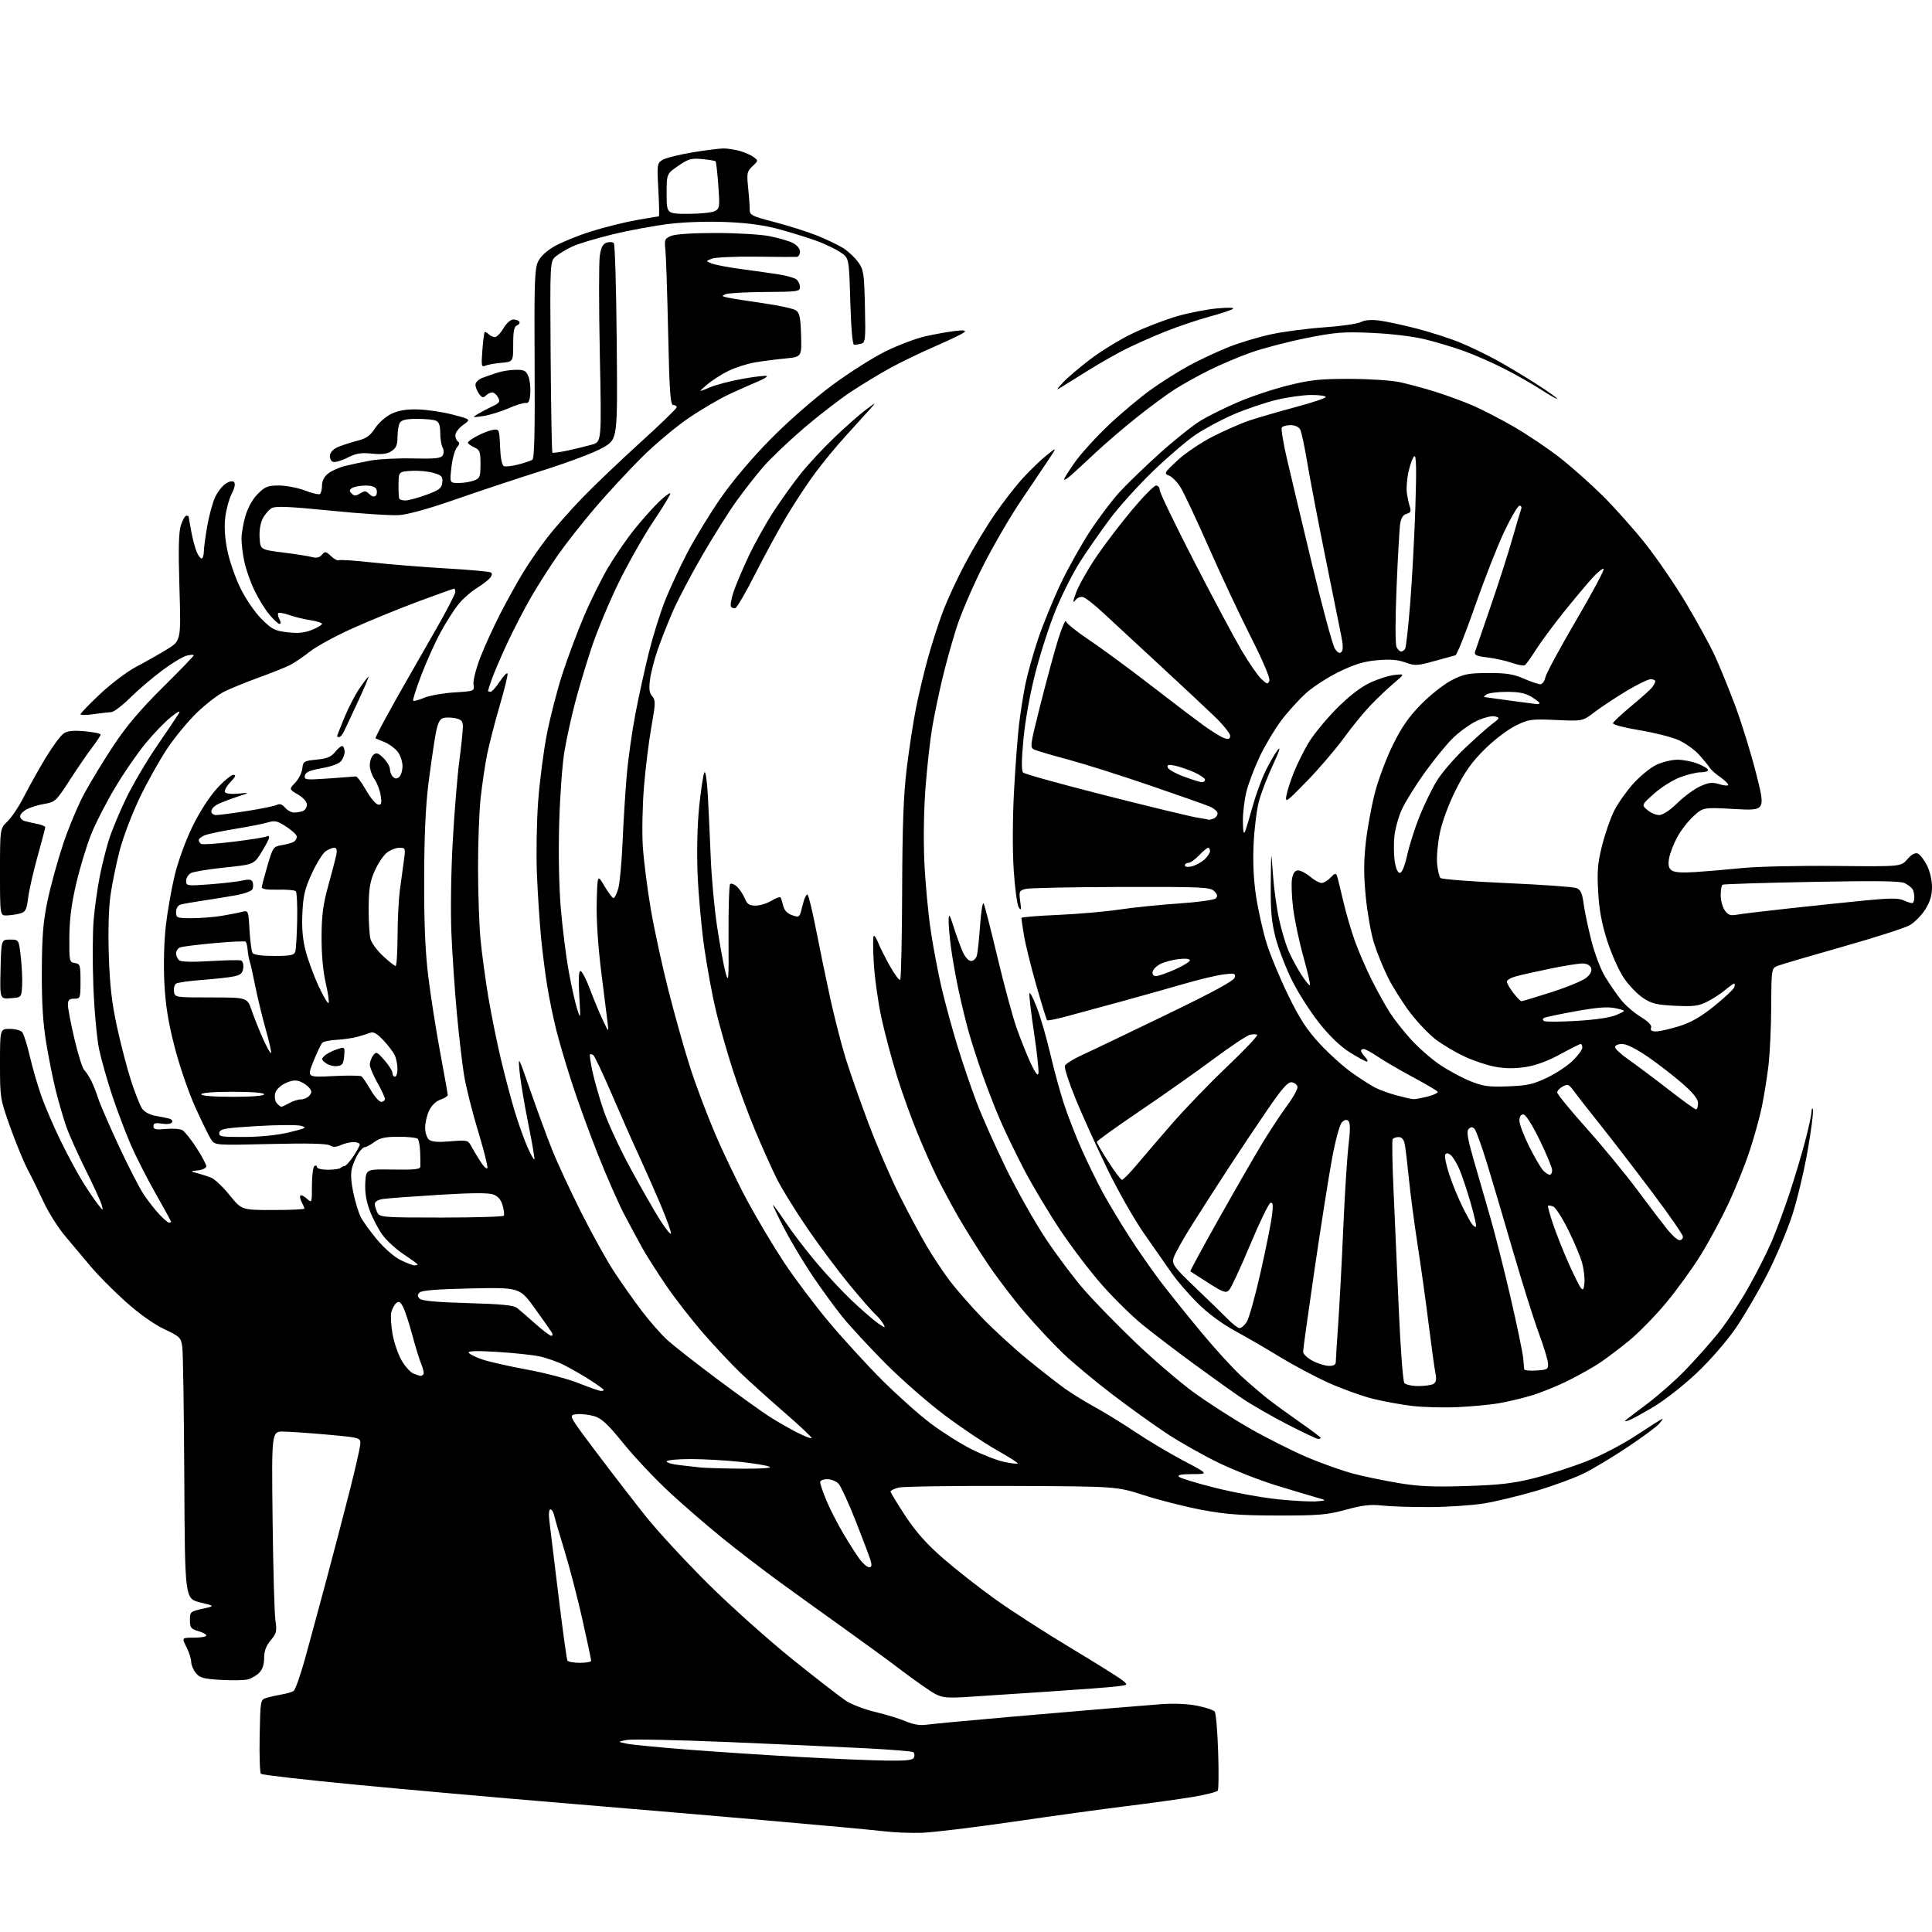 <?xml version="1.0" encoding="UTF-8" standalone="no"?>
<svg 
  version="1.1" 
  xmlns="http://www.w3.org/2000/svg" 
  xmlns:xlink="http://www.w3.org/1999/xlink" 
  xmlns:svg="http://www.w3.org/2000/svg"
  xmlns:rdf="http://www.w3.org/1999/02/22-rdf-syntax-ns#"
  xmlns:cc="http://creativecommons.org/ns#"
  xmlns:dc="http://purl.org/dc/elements/1.1/"
  viewBox="0 0 768 768"
  width="768"
  height="768"
>
<style>svg {background-color: white; }</style>"
<path stroke="none" fill="black" fill-rule="evenodd" d="M366.50,728.56C362.10,728.71 355.35,728.44 351.50,727.97C347.65,727.50 326.27,725.52 304.00,723.58C281.73,721.63 244.38,718.46 221.00,716.52C197.62,714.58 161.85,711.40 141.50,709.45C121.15,707.50 104.15,705.55 103.72,705.12C103.29,704.69 103.07,697.89 103.22,690.00C103.50,675.68 103.50,675.66 106.00,674.91C107.38,674.50 110.08,673.90 112.00,673.57C113.92,673.24 116.04,672.63 116.69,672.21C117.35,671.79 119.32,666.29 121.08,659.98C122.83,653.66 126.68,639.50 129.62,628.50C132.57,617.50 136.75,601.52 138.91,593.00C141.07,584.48 142.99,576.15 143.17,574.50C143.50,571.50 143.50,571.50 130.50,570.32C123.35,569.68 115.35,569.12 112.73,569.07C107.95,569.00 107.95,569.00 108.36,604.25C108.59,623.64 109.09,641.63 109.49,644.24C110.12,648.44 109.91,649.32 107.60,652.06C105.77,654.24 105.00,656.31 105.00,659.08C105.00,661.65 104.32,663.68 103.03,664.97C101.94,666.06 99.89,667.24 98.46,667.60C97.04,667.96 92.23,668.04 87.77,667.78C80.88,667.38 79.40,666.97 77.84,665.05C76.83,663.80 76.00,661.80 76.00,660.60C76.00,659.40 75.15,656.75 74.11,654.71C72.22,651.00 72.22,651.00 77.11,651.00C79.80,651.00 82.00,650.62 82.00,650.14C82.00,649.67 80.54,648.87 78.75,648.36C75.90,647.54 75.50,647.00 75.50,644.02C75.50,640.74 75.69,640.57 80.50,639.51C85.50,638.42 85.50,638.42 79.50,636.96C73.50,635.50 73.50,635.50 73.26,587.50C73.13,561.10 72.77,537.70 72.47,535.50C71.95,531.70 71.58,531.34 65.21,528.31C61.04,526.33 55.20,522.16 49.80,517.31C45.02,513.02 38.86,506.80 36.11,503.50C33.36,500.20 28.82,494.80 26.02,491.50C23.22,488.20 19.36,482.12 17.44,478.00C15.52,473.88 12.65,468.02 11.05,465.00C9.45,461.98 6.31,454.36 4.07,448.08C0.06,436.82 -0.00,436.47 -0.00,422.83C0.00,409.00 0.00,409.00 3.88,409.00C6.01,409.00 8.24,409.59 8.84,410.31C9.44,411.03 10.82,415.42 11.90,420.07C12.98,424.72 15.08,431.89 16.55,436.01C18.03,440.13 21.43,448.00 24.11,453.50C26.80,459.00 30.68,466.23 32.75,469.57C34.81,472.91 37.54,476.96 38.80,478.57C41.04,481.42 41.09,481.43 40.44,479.00C40.08,477.62 37.19,471.32 34.03,465.00C30.86,458.68 27.35,450.79 26.21,447.47C25.08,444.15 23.26,437.85 22.16,433.47C21.07,429.09 19.35,420.55 18.36,414.50C17.07,406.66 16.57,398.48 16.63,386.00C16.69,372.04 17.15,366.38 18.91,358.00C20.12,352.23 22.90,342.11 25.09,335.53C27.29,328.94 31.14,319.77 33.67,315.14C36.19,310.52 41.42,301.95 45.29,296.12C50.28,288.59 55.92,281.95 64.66,273.29C71.45,266.57 77.00,260.83 77.00,260.52C77.00,260.21 75.76,260.25 74.25,260.61C72.74,260.97 68.35,263.61 64.50,266.48C60.65,269.35 54.92,274.24 51.77,277.35C48.62,280.46 45.25,283.03 44.27,283.07C43.30,283.11 40.14,283.48 37.25,283.89C34.36,284.30 32.00,284.32 32.00,283.92C32.00,283.53 35.53,279.88 39.85,275.82C44.17,271.76 50.58,266.93 54.10,265.08C57.62,263.23 63.08,260.14 66.23,258.22C71.97,254.74 71.97,254.74 71.33,233.59C70.86,218.05 71.02,211.47 71.93,208.73C72.60,206.68 73.57,205.00 74.08,205.00C74.58,205.00 75.00,205.16 75.00,205.36C75.00,205.56 75.45,208.15 76.00,211.11C76.55,214.08 77.51,217.74 78.12,219.25C78.74,220.76 79.64,222.00 80.12,222.00C80.60,222.00 81.02,220.76 81.03,219.25C81.05,217.74 81.68,213.07 82.43,208.87C83.18,204.68 84.58,199.58 85.55,197.55C86.51,195.51 88.38,193.14 89.70,192.28C91.21,191.29 92.45,191.05 93.05,191.65C93.64,192.24 93.28,193.98 92.09,196.32C91.05,198.37 89.89,202.63 89.53,205.77C89.09,209.52 89.40,214.09 90.42,219.00C91.27,223.12 93.62,229.85 95.64,233.95C97.69,238.11 101.36,243.45 103.94,246.04C108.05,250.14 109.23,250.75 114.26,251.34C118.42,251.83 121.01,251.58 123.97,250.40C126.19,249.51 128.00,248.43 128.00,248.00C128.00,247.58 125.94,246.92 123.42,246.54C120.90,246.16 117.11,245.24 115.01,244.50C112.90,243.76 110.93,243.40 110.63,243.71C110.32,244.01 110.52,245.10 111.07,246.13C111.70,247.30 111.71,248.00 111.11,248.00C110.58,248.00 108.74,246.31 107.03,244.25C105.31,242.19 102.62,237.80 101.06,234.50C99.49,231.20 97.71,226.12 97.11,223.20C96.50,220.29 96.00,216.21 96.00,214.13C96.00,212.06 96.72,207.94 97.60,204.98C98.57,201.71 100.49,198.31 102.50,196.30C105.37,193.43 106.46,193.00 110.89,193.00C113.69,193.00 118.30,193.88 121.14,194.96C123.99,196.04 126.69,196.69 127.16,196.40C127.62,196.12 128.00,194.59 128.00,193.01C128.00,191.16 128.87,189.46 130.45,188.22C131.80,187.15 134.84,185.80 137.20,185.21C139.57,184.62 144.20,183.65 147.50,183.05C150.80,182.46 158.35,182.09 164.28,182.24C172.81,182.45 175.24,182.20 175.96,181.05C176.50,180.19 176.49,178.91 175.93,177.87C175.42,176.91 175.00,174.29 175.00,172.03C175.00,169.07 174.51,167.74 173.25,167.22C172.29,166.82 168.90,166.50 165.71,166.50C161.66,166.50 159.64,166.95 158.98,168.00C158.46,168.82 158.02,171.36 158.02,173.63C158.00,176.87 157.49,178.11 155.63,179.33C153.88,180.47 151.80,180.73 147.82,180.32C143.45,179.87 141.55,180.19 138.10,181.95C135.74,183.15 133.14,183.89 132.33,183.57C131.51,183.26 131.00,182.07 131.18,180.89C131.38,179.53 132.76,178.29 135.00,177.43C136.93,176.70 140.33,175.63 142.58,175.06C145.61,174.28 147.27,173.06 149.08,170.26C150.41,168.19 153.29,165.62 155.49,164.55C158.33,163.17 161.35,162.65 165.99,162.75C169.57,162.82 175.81,163.74 179.86,164.79C187.23,166.70 187.23,166.70 184.11,168.92C182.40,170.14 181.00,171.98 181.00,173.01C181.00,174.04 181.48,175.18 182.07,175.54C182.78,175.98 182.64,176.75 181.64,177.85C180.82,178.76 179.83,182.31 179.45,185.75C178.74,192.00 178.74,192.00 182.31,192.00C184.27,192.00 187.02,191.56 188.43,191.02C190.76,190.14 191.00,189.54 191.00,184.50C191.00,179.56 190.73,178.83 188.50,177.82C187.13,177.19 186.00,176.35 186.00,175.94C186.00,175.53 187.74,174.29 189.87,173.19C191.99,172.08 194.81,171.02 196.12,170.84C198.41,170.51 198.51,170.76 198.79,177.66C198.98,182.28 199.53,184.99 200.35,185.30C201.04,185.57 203.61,185.27 206.06,184.64C208.50,184.00 211.00,183.16 211.62,182.76C212.42,182.25 212.68,171.40 212.52,144.77C212.33,113.47 212.53,106.97 213.79,104.19C214.76,102.05 217.09,99.83 220.39,97.92C223.20,96.30 229.78,93.62 235.02,91.98C240.26,90.33 248.36,88.32 253.02,87.49C257.68,86.67 261.68,86.00 261.90,86.00C262.12,86.00 262.03,81.27 261.71,75.49C261.14,65.43 261.21,64.91 263.31,63.59C264.51,62.83 269.83,61.48 275.12,60.60C280.42,59.72 286.04,59.00 287.62,59.01C289.21,59.01 292.10,59.45 294.05,60.00C296.00,60.54 298.47,61.63 299.55,62.42C301.47,63.83 301.46,63.90 299.12,66.09C296.97,68.11 296.81,68.86 297.37,74.30C297.72,77.60 298.00,81.51 298.00,82.99C298.00,85.56 298.46,85.80 307.96,88.30C313.44,89.73 320.98,92.12 324.71,93.61C328.45,95.10 333.14,97.35 335.14,98.60C337.15,99.86 339.85,102.38 341.14,104.19C343.31,107.23 343.53,108.66 343.82,121.82C344.12,135.00 344.00,136.19 342.32,136.63C341.32,136.89 340.05,137.08 339.50,137.05C338.89,137.03 338.30,130.22 338.00,119.79C337.50,102.58 337.50,102.58 334.16,100.32C332.32,99.09 328.27,97.12 325.16,95.95C322.05,94.79 315.45,92.71 310.50,91.34C304.17,89.58 297.84,88.67 289.18,88.28C281.83,87.95 272.56,88.23 266.18,88.98C260.31,89.68 250.14,91.55 243.59,93.15C237.04,94.74 229.84,96.91 227.59,97.95C225.34,99.00 222.40,100.75 221.06,101.83C218.61,103.80 218.61,103.80 218.89,141.65C219.04,162.47 219.35,179.68 219.58,179.91C219.80,180.14 222.58,179.76 225.74,179.08C228.91,178.40 233.22,177.34 235.32,176.74C239.15,175.64 239.15,175.64 238.44,140.95C238.05,121.88 238.04,104.21 238.42,101.68C238.93,98.30 239.64,96.93 241.15,96.45C242.28,96.09 243.57,96.18 244.01,96.65C244.46,97.12 244.97,114.82 245.16,135.98C245.50,174.46 245.50,174.46 240.00,177.77C236.83,179.68 226.45,183.63 215.50,187.09C205.05,190.40 189.30,195.63 180.50,198.72C170.84,202.11 162.23,204.50 158.77,204.75C155.62,204.99 143.39,204.20 131.60,203.01C115.45,201.38 109.65,201.12 108.09,201.95C106.95,202.56 105.32,204.42 104.46,206.08C103.51,207.92 103.01,210.94 103.20,213.80C103.50,218.49 103.50,218.49 112.50,219.63C117.45,220.25 122.66,221.07 124.07,221.45C125.86,221.92 127.06,221.64 127.97,220.53C129.18,219.08 129.51,219.13 131.58,221.07C132.83,222.25 134.22,222.98 134.68,222.71C135.13,222.43 141.12,222.83 148.00,223.59C154.88,224.35 168.05,225.41 177.28,225.95C186.51,226.48 194.52,227.20 195.08,227.55C195.74,227.96 195.64,228.72 194.80,229.74C194.08,230.60 191.63,232.48 189.34,233.90C187.05,235.33 183.77,238.26 182.07,240.41C180.36,242.56 177.23,247.51 175.11,251.41C172.98,255.31 169.56,262.91 167.50,268.30C165.44,273.68 163.97,278.30 164.23,278.56C164.48,278.82 166.45,278.29 168.60,277.39C170.74,276.49 176.13,275.53 180.56,275.25C188.62,274.74 188.62,274.74 188.22,272.06C188.01,270.58 189.20,265.81 190.90,261.42C192.59,257.04 196.20,249.14 198.92,243.86C201.64,238.57 205.76,231.16 208.07,227.38C210.38,223.59 214.66,217.42 217.58,213.65C220.50,209.89 226.77,202.78 231.53,197.86C236.28,192.94 246.65,183.04 254.58,175.86C262.51,168.67 269.00,162.39 269.00,161.90C269.00,161.40 268.38,161.00 267.61,161.00C266.48,161.00 266.11,155.78 265.60,132.25C265.25,116.44 264.76,101.57 264.50,99.22C264.07,95.31 264.26,94.84 266.76,93.78C268.43,93.07 275.37,92.62 284.50,92.62C292.75,92.61 302.41,93.19 305.96,93.89C309.51,94.59 313.67,95.81 315.21,96.61C316.83,97.45 318.00,98.88 318.00,100.03C318.00,101.11 317.44,102.05 316.75,102.11C316.06,102.17 308.75,102.14 300.50,102.03C292.25,101.93 284.38,102.29 283.00,102.82C280.50,103.79 280.50,103.79 283.00,104.77C284.38,105.30 289.55,106.28 294.50,106.94C299.45,107.60 306.14,108.54 309.36,109.04C312.58,109.53 315.85,110.46 316.61,111.09C317.37,111.73 318.00,113.09 318.00,114.12C318.00,115.86 317.01,116.01 304.25,116.07C296.69,116.11 289.60,116.50 288.50,116.93C286.72,117.63 286.84,117.79 289.50,118.34C291.15,118.69 297.45,119.68 303.50,120.55C309.55,121.42 315.33,122.67 316.33,123.33C317.84,124.31 318.22,126.07 318.44,133.20C318.70,141.87 318.70,141.87 312.10,142.51C308.47,142.86 303.02,143.56 300.00,144.08C296.98,144.60 292.25,146.12 289.50,147.47C286.75,148.81 282.93,151.28 281.00,152.95C277.50,155.97 277.50,155.97 282.06,154.03C284.56,152.95 290.60,151.38 295.47,150.53C300.34,149.68 304.54,149.21 304.81,149.48C305.09,149.75 303.55,150.70 301.40,151.59C299.26,152.48 294.26,154.69 290.30,156.52C286.33,158.34 278.91,162.67 273.80,166.14C268.68,169.61 260.20,176.74 254.95,181.98C249.70,187.21 241.37,196.22 236.44,202.00C231.51,207.78 224.96,216.10 221.89,220.50C218.81,224.90 214.06,232.32 211.33,237.00C208.61,241.68 204.28,250.00 201.72,255.50C199.17,261.00 196.38,267.47 195.54,269.88C194.69,272.28 194.00,274.42 194.00,274.63C194.00,274.83 194.44,275.00 194.99,275.00C195.53,275.00 197.20,273.15 198.70,270.88C200.20,268.62 201.57,267.21 201.75,267.76C201.94,268.31 200.52,274.10 198.60,280.63C196.69,287.16 194.45,295.88 193.62,300.00C192.80,304.12 191.65,311.87 191.06,317.21C190.48,322.55 190.01,335.15 190.03,345.21C190.04,355.27 190.49,368.00 191.02,373.50C191.55,379.00 192.92,389.12 194.06,396.00C195.21,402.88 197.46,414.06 199.07,420.85C200.68,427.64 203.18,437.09 204.63,441.85C206.08,446.61 208.33,452.93 209.64,455.90C210.95,458.88 212.20,461.13 212.41,460.90C212.62,460.68 211.52,454.20 209.96,446.50C208.41,438.80 206.87,429.57 206.54,426.00C205.95,419.52 205.97,419.54 210.81,433.50C213.49,441.20 217.38,451.77 219.46,457.00C221.54,462.23 226.78,473.50 231.09,482.06C235.40,490.61 241.27,501.19 244.14,505.56C247.00,509.93 251.91,516.88 255.03,521.00C258.16,525.12 262.70,530.32 265.11,532.53C267.52,534.75 276.48,541.78 285.00,548.14C293.52,554.51 302.98,561.29 306.00,563.22C309.02,565.15 313.91,567.94 316.85,569.43C319.79,570.92 322.40,571.93 322.64,571.69C322.89,571.45 318.00,566.84 311.79,561.45C305.58,556.06 297.65,548.92 294.18,545.58C290.70,542.23 284.13,535.23 279.57,530.00C275.02,524.77 268.37,516.23 264.81,511.00C261.24,505.77 256.95,499.02 255.27,496.00C253.59,492.98 250.34,486.92 248.04,482.54C245.75,478.16 241.02,467.36 237.53,458.54C234.05,449.72 229.39,436.88 227.18,430.00C224.96,423.12 222.24,413.90 221.14,409.50C220.03,405.10 218.44,397.45 217.62,392.50C216.80,387.55 215.67,378.77 215.11,373.00C214.54,367.23 213.80,355.98 213.45,348.00C213.11,340.02 213.32,326.87 213.91,318.76C214.51,310.65 216.08,298.50 217.40,291.76C218.72,285.02 221.48,274.32 223.53,268.00C225.58,261.68 229.39,251.47 232.00,245.31C234.60,239.16 238.92,230.40 241.58,225.86C244.25,221.31 248.98,214.42 252.09,210.54C255.20,206.67 259.60,201.73 261.86,199.56C264.12,197.40 266.17,195.84 266.43,196.10C266.69,196.36 263.74,201.28 259.87,207.04C256.01,212.79 249.75,223.80 245.98,231.50C242.21,239.20 237.33,250.90 235.14,257.50C232.95,264.10 229.99,274.00 228.56,279.50C227.12,285.00 225.25,293.55 224.40,298.50C223.54,303.45 222.59,316.37 222.29,327.20C221.95,339.21 222.20,352.49 222.94,361.20C223.61,369.07 225.01,380.23 226.06,386.00C227.10,391.77 228.61,398.52 229.40,401.00C230.81,405.40 230.83,405.29 230.27,395.75C229.89,389.19 230.05,386.00 230.76,386.00C231.35,386.00 233.04,389.26 234.53,393.25C236.02,397.24 238.31,402.75 239.62,405.50C242.02,410.50 242.02,410.50 241.52,406.50C241.24,404.30 240.09,395.07 238.96,386.00C237.69,375.73 237.02,365.34 237.21,358.50C237.50,347.50 237.50,347.50 240.29,352.25C241.83,354.86 243.44,357.00 243.88,357.00C244.32,357.00 245.17,355.31 245.76,353.25C246.35,351.19 247.12,342.98 247.47,335.00C247.81,327.02 248.55,315.10 249.11,308.50C249.67,301.90 251.25,290.65 252.63,283.50C254.01,276.35 256.44,265.32 258.03,259.00C259.62,252.68 262.44,243.64 264.30,238.93C266.15,234.21 270.18,225.55 273.25,219.67C276.31,213.80 282.35,203.94 286.66,197.75C291.43,190.91 299.20,181.76 306.50,174.38C313.39,167.40 323.75,158.35 330.84,153.10C337.62,148.07 347.30,141.96 352.34,139.51C357.38,137.07 364.43,134.42 368.00,133.64C371.57,132.85 376.73,131.93 379.46,131.59C382.89,131.17 384.10,131.30 383.38,132.02C382.81,132.59 377.65,135.09 371.92,137.58C366.19,140.07 358.12,143.95 354.00,146.21C349.88,148.47 342.84,152.73 338.37,155.67C333.90,158.62 325.35,165.22 319.37,170.35C313.39,175.48 306.17,182.37 303.32,185.67C300.48,188.97 295.67,195.12 292.65,199.34C289.62,203.55 283.50,213.29 279.04,220.99C274.58,228.68 269.33,238.69 267.36,243.24C265.39,247.78 262.72,254.59 261.41,258.37C260.10,262.15 258.74,267.45 258.39,270.15C257.90,273.84 258.11,275.48 259.27,276.78C260.64,278.33 260.61,279.56 258.93,289.00C257.90,294.77 256.57,305.57 255.97,313.00C255.37,320.43 255.17,331.00 255.53,336.50C255.89,342.00 257.28,353.02 258.63,361.00C259.98,368.98 263.14,383.60 265.66,393.50C268.18,403.40 272.04,417.12 274.24,424.00C276.43,430.88 280.91,442.80 284.20,450.50C287.48,458.20 293.31,470.35 297.16,477.50C301.01,484.65 307.58,495.65 311.76,501.95C315.94,508.24 323.89,518.81 329.43,525.43C334.97,532.05 344.46,542.43 350.53,548.50C356.60,554.56 365.33,562.36 369.92,565.82C374.52,569.28 381.82,573.90 386.14,576.07C390.46,578.24 396.28,580.51 399.07,581.11C401.86,581.71 404.33,582.00 404.56,581.77C404.79,581.54 401.05,579.15 396.24,576.45C391.43,573.76 382.10,567.50 375.50,562.55C368.90,557.60 358.32,548.34 352.00,541.98C345.68,535.62 337.97,527.28 334.87,523.46C331.78,519.63 326.33,512.15 322.76,506.82C319.20,501.50 314.17,493.06 311.59,488.07C309.01,483.08 307.09,479.00 307.31,479.00C307.53,479.00 309.77,482.10 312.28,485.88C314.80,489.67 320.22,496.77 324.32,501.66C328.43,506.56 334.89,513.48 338.68,517.06C342.46,520.63 347.06,524.62 348.90,525.93C351.78,527.98 352.09,528.04 351.21,526.39C350.65,525.34 349.19,523.58 347.98,522.49C346.76,521.39 342.03,515.97 337.47,510.43C332.91,504.88 325.37,494.76 320.71,487.93C316.05,481.09 310.67,472.35 308.75,468.50C306.83,464.65 303.00,456.10 300.23,449.50C297.46,442.90 293.40,431.88 291.19,425.00C288.99,418.12 286.04,407.77 284.64,402.00C283.24,396.23 281.16,384.98 280.00,377.00C278.85,369.02 277.64,355.75 277.31,347.50C276.94,338.24 277.19,327.91 277.95,320.50C278.63,313.90 279.55,307.86 279.99,307.07C280.45,306.24 281.03,310.05 281.37,316.07C281.69,321.81 282.21,333.02 282.53,341.00C282.85,348.98 284.00,361.35 285.08,368.50C286.16,375.65 287.65,383.75 288.39,386.50C289.62,391.11 289.71,389.96 289.61,371.84C289.55,361.03 289.83,351.84 290.24,351.43C290.65,351.02 291.85,351.46 292.90,352.41C293.96,353.36 295.36,355.46 296.03,357.07C297.01,359.43 297.85,360.00 300.37,360.00C302.09,359.99 304.95,359.11 306.71,358.03C308.48,356.96 310.11,356.39 310.33,356.79C310.54,357.18 311.01,358.69 311.36,360.15C311.77,361.89 313.00,363.15 314.91,363.82C317.82,364.83 317.85,364.80 319.04,359.84C319.70,357.09 320.60,355.21 321.05,355.67C321.49,356.13 322.99,362.35 324.38,369.50C325.77,376.65 328.28,388.80 329.96,396.50C331.64,404.20 334.40,415.00 336.10,420.50C337.80,426.00 341.90,437.70 345.21,446.50C348.52,455.30 354.06,468.17 357.53,475.09C361.01,482.02 365.90,491.15 368.41,495.39C370.91,499.64 375.09,505.90 377.68,509.30C380.27,512.71 386.01,519.26 390.44,523.87C394.87,528.47 403.00,535.91 408.50,540.42C414.00,544.92 420.75,550.19 423.50,552.13C426.25,554.08 431.65,557.39 435.50,559.50C439.35,561.61 446.55,566.05 451.50,569.37C456.45,572.69 465.00,577.78 470.50,580.68C480.50,585.96 480.50,585.96 474.05,585.98C469.60,585.99 467.92,586.32 468.64,587.04C469.20,587.60 475.71,589.59 483.09,591.44C490.46,593.30 501.68,595.34 508.00,595.99C514.33,596.64 521.30,597.00 523.50,596.81C527.50,596.45 527.50,596.45 523.00,595.18C520.52,594.48 513.33,592.32 507.00,590.37C500.68,588.43 490.55,584.44 484.50,581.52C478.45,578.60 469.23,573.40 464.00,569.97C458.77,566.54 448.88,559.43 442.00,554.17C435.12,548.91 426.42,541.65 422.65,538.05C418.88,534.45 412.11,527.23 407.60,522.00C403.08,516.77 396.24,507.77 392.38,502.00C388.52,496.23 383.31,487.90 380.81,483.50C378.30,479.10 374.68,472.35 372.74,468.50C370.81,464.65 367.20,456.55 364.72,450.50C362.23,444.45 358.54,434.18 356.52,427.67C354.50,421.16 351.74,410.81 350.40,404.67C349.06,398.53 347.68,388.66 347.33,382.75C346.99,376.84 347.00,372.00 347.37,372.00C347.75,372.00 348.52,373.24 349.09,374.75C349.66,376.26 351.71,380.35 353.65,383.83C355.59,387.30 357.48,389.85 357.84,389.49C358.20,389.13 358.55,373.23 358.62,354.17C358.70,328.27 359.16,315.96 360.43,305.52C361.37,297.83 363.03,287.03 364.11,281.52C365.20,276.01 367.42,266.77 369.03,261.00C370.65,255.22 373.36,246.90 375.05,242.50C376.74,238.10 380.59,229.81 383.62,224.09C386.64,218.36 391.90,209.60 395.31,204.63C398.71,199.65 403.91,192.97 406.86,189.79C409.81,186.60 414.02,182.57 416.20,180.84C420.18,177.69 420.18,177.69 416.84,182.71C415.00,185.48 410.01,192.90 405.74,199.21C401.48,205.52 394.71,217.17 390.71,225.09C386.70,233.02 381.99,244.00 380.24,249.50C378.48,255.00 375.92,264.23 374.55,270.00C373.18,275.77 371.40,284.32 370.60,289.00C369.79,293.68 368.60,304.25 367.95,312.50C367.24,321.51 367.04,333.49 367.44,342.50C367.81,350.75 368.96,363.13 370.00,370.00C371.03,376.88 373.00,387.23 374.37,393.00C375.74,398.78 378.47,408.79 380.43,415.25C382.40,421.71 385.83,431.83 388.06,437.75C390.28,443.66 395.64,455.70 399.95,464.50C404.26,473.30 411.38,485.90 415.77,492.50C420.16,499.10 427.10,508.32 431.20,513.00C435.30,517.67 444.38,526.97 451.37,533.65C458.37,540.34 468.58,549.11 474.07,553.15C479.56,557.19 489.69,563.73 496.59,567.68C503.49,571.63 513.94,576.89 519.81,579.37C525.69,581.84 533.93,584.76 538.12,585.85C542.31,586.94 550.34,588.60 555.96,589.54C563.94,590.88 569.83,591.14 582.84,590.72C596.23,590.30 601.53,589.68 609.84,587.59C615.53,586.16 624.82,583.17 630.48,580.96C636.46,578.62 644.89,574.22 650.59,570.47C655.98,566.91 660.60,564.00 660.85,564.00C661.10,564.00 660.45,564.95 659.40,566.11C658.36,567.27 652.82,571.34 647.11,575.17C641.39,578.99 633.67,583.65 629.95,585.52C626.23,587.40 617.65,590.57 610.88,592.58C604.11,594.58 594.73,596.85 590.04,597.62C585.34,598.39 575.64,599.05 568.47,599.08C561.30,599.12 552.75,598.85 549.47,598.48C544.79,597.96 541.66,598.32 535.00,600.14C527.52,602.18 524.29,602.46 508.00,602.44C493.12,602.42 487.18,601.98 477.65,600.18C471.13,598.95 460.87,596.35 454.84,594.40C443.88,590.86 443.88,590.86 402.19,590.69C379.26,590.60 359.04,590.89 357.25,591.34C355.46,591.79 354.00,592.49 354.00,592.90C354.00,593.31 356.65,597.67 359.88,602.58C364.13,609.03 368.32,613.73 374.94,619.51C379.99,623.90 389.29,631.20 395.62,635.73C401.95,640.26 415.36,648.91 425.42,654.95C435.47,660.99 444.78,666.81 446.09,667.87C448.48,669.81 448.48,669.81 443.99,670.37C441.52,670.68 429.38,671.60 417.00,672.42C404.62,673.24 390.16,674.19 384.86,674.54C376.86,675.06 374.67,674.88 371.91,673.45C370.08,672.51 364.05,668.31 358.52,664.12C352.98,659.93 342.44,652.23 335.10,647.00C327.77,641.77 316.53,633.69 310.13,629.03C303.73,624.37 293.55,616.56 287.50,611.68C281.45,606.80 271.87,598.52 266.21,593.29C260.55,588.06 252.33,579.34 247.94,573.92C241.63,566.14 239.17,563.83 236.23,562.95C234.18,562.34 231.02,561.98 229.20,562.17C225.91,562.50 225.91,562.50 237.32,577.64C243.59,585.97 252.45,597.44 257.01,603.14C261.57,608.84 272.54,620.70 281.40,629.51C290.25,638.31 305.38,651.85 315.00,659.59C324.62,667.33 334.30,674.82 336.50,676.22C338.70,677.63 343.88,679.57 348.00,680.55C352.12,681.52 357.52,683.18 360.00,684.23C363.11,685.56 365.74,685.97 368.50,685.58C370.70,685.27 385.32,683.90 401.00,682.53C416.68,681.17 434.90,679.61 441.50,679.06C448.10,678.51 457.13,677.78 461.56,677.44C466.44,677.07 472.06,677.30 475.79,678.04C479.19,678.71 482.37,679.76 482.86,680.38C483.35,680.99 483.97,688.11 484.23,696.18C484.49,704.25 484.43,711.28 484.10,711.80C483.77,712.32 479.23,713.45 474.00,714.33C468.77,715.20 457.07,716.82 448.00,717.94C438.93,719.05 418.68,721.84 403.00,724.13C387.32,726.42 370.90,728.41 366.50,728.56zM352.14,699.86C360.67,699.97 362.90,699.71 363.35,698.53C363.66,697.72 363.49,696.80 362.97,696.48C362.45,696.16 354.03,695.48 344.26,694.97C334.49,694.46 309.91,693.35 289.63,692.50C269.34,691.65 251.12,691.27 249.13,691.66C245.50,692.37 245.50,692.37 249.00,693.12C250.93,693.53 261.95,694.61 273.50,695.51C285.05,696.40 305.07,697.72 318.00,698.43C330.93,699.14 346.29,699.78 352.14,699.86zM230.56,661.00C233.00,661.00 235.00,660.63 235.00,660.17C235.00,659.71 233.43,652.33 231.51,643.77C229.59,635.20 226.38,622.87 224.38,616.35C222.37,609.83 220.51,603.49 220.25,602.25C219.98,601.01 219.33,600.00 218.79,600.00C218.21,600.00 218.05,601.92 218.40,604.75C218.72,607.36 220.35,620.69 222.01,634.37C223.67,648.05 225.28,659.64 225.57,660.12C225.87,660.60 228.12,661.00 230.56,661.00zM345.48,623.00C346.52,623.00 346.66,622.31 346.05,620.25C345.60,618.74 342.95,611.70 340.14,604.60C337.34,597.51 334.29,590.87 333.37,589.85C332.44,588.83 330.41,588.00 328.85,588.00C327.22,588.00 326.01,588.54 326.02,589.25C326.04,589.94 327.11,593.09 328.42,596.26C329.72,599.43 332.70,605.28 335.03,609.26C337.36,613.24 340.36,617.96 341.69,619.75C343.02,621.54 344.72,623.00 345.48,623.00zM294.50,583.82C302.22,583.89 306.89,583.59 306.00,583.08C305.18,582.60 299.87,581.72 294.21,581.11C288.55,580.50 279.66,580.00 274.46,580.00C269.26,580.00 265.00,580.42 265.00,580.93C265.00,581.44 267.36,582.11 270.25,582.42C273.14,582.74 276.85,583.15 278.50,583.35C280.15,583.54 287.35,583.75 294.50,583.82zM523.99,572.00C523.44,572.00 517.92,569.39 511.74,566.21C505.56,563.02 497.57,558.44 494.00,556.03C490.43,553.63 481.65,547.36 474.50,542.12C467.35,536.88 458.17,529.87 454.09,526.54C450.02,523.22 442.89,516.23 438.26,511.00C433.62,505.77 426.07,495.88 421.48,489.00C416.89,482.12 410.43,471.32 407.13,465.00C403.82,458.68 399.48,449.68 397.47,445.00C395.46,440.32 392.32,432.23 390.48,427.00C388.64,421.77 386.24,414.35 385.15,410.50C384.06,406.65 382.25,399.23 381.12,394.00C379.99,388.77 378.60,380.98 378.03,376.68C377.46,372.38 377.04,367.43 377.10,365.68C377.18,362.98 377.49,363.41 379.10,368.50C380.15,371.80 381.74,376.19 382.65,378.25C383.65,380.51 384.99,382.00 386.04,382.00C387.02,382.00 388.03,381.00 388.36,379.72C388.67,378.46 389.24,373.02 389.62,367.62C390.00,362.22 390.63,358.41 391.03,359.15C391.42,359.89 393.89,369.50 396.50,380.50C399.12,391.50 402.53,404.10 404.07,408.50C405.62,412.90 408.13,419.20 409.65,422.50C411.52,426.53 412.55,427.90 412.80,426.66C413.01,425.64 412.21,418.32 411.02,410.38C409.82,402.44 409.02,395.45 409.22,394.85C409.42,394.24 410.77,396.84 412.21,400.62C413.66,404.41 416.03,412.63 417.50,418.90C418.96,425.18 421.42,434.18 422.97,438.91C424.52,443.64 427.69,451.78 430.03,457.01C432.37,462.23 436.11,469.88 438.34,474.00C440.58,478.12 445.31,486.00 448.85,491.50C452.39,497.00 457.98,505.03 461.27,509.35C464.55,513.66 471.81,522.71 477.39,529.44C482.98,536.17 490.23,544.13 493.52,547.11C496.81,550.10 501.52,554.13 504.00,556.08C506.48,558.02 512.21,562.20 516.75,565.37C521.29,568.54 525.00,571.33 525.00,571.57C525.00,571.81 524.55,572.00 523.99,572.00zM647.50,564.61C646.40,565.00 645.73,565.07 646.00,564.76C646.27,564.46 650.10,561.53 654.50,558.25C658.90,554.98 665.74,548.97 669.69,544.90C673.64,540.83 679.55,534.21 682.81,530.19C686.07,526.17 691.46,518.07 694.80,512.19C698.14,506.31 702.40,497.90 704.28,493.50C706.15,489.10 709.32,480.55 711.32,474.50C713.32,468.45 716.09,459.23 717.47,454.00C718.86,448.77 720.05,443.38 720.11,442.00C720.19,440.45 720.40,440.13 720.67,441.17C720.92,442.08 719.97,449.39 718.57,457.41C717.16,465.42 714.42,476.94 712.46,483.00C710.50,489.05 706.04,499.60 702.56,506.43C699.07,513.26 693.43,522.91 690.03,527.88C686.44,533.11 679.93,540.62 674.56,545.71C669.46,550.54 661.74,556.62 657.39,559.20C653.05,561.79 648.60,564.22 647.50,564.61zM579.50,559.35C574.00,559.61 565.90,559.41 561.50,558.90C557.10,558.38 549.97,557.08 545.65,556.01C541.34,554.93 533.46,552.09 528.15,549.70C522.84,547.31 514.23,542.74 509.00,539.54C503.77,536.33 495.69,531.64 491.04,529.11C485.71,526.20 480.17,522.10 476.04,518.00C472.43,514.42 467.79,509.02 465.71,506.00C463.63,502.98 458.76,496.00 454.89,490.50C450.97,484.93 444.42,473.42 440.10,464.50C435.84,455.70 430.19,443.23 427.55,436.79C424.92,430.34 423.00,424.44 423.30,423.67C423.59,422.90 426.68,420.97 430.15,419.38C433.63,417.80 448.63,410.62 463.48,403.43C482.47,394.25 490.60,389.82 490.85,388.54C491.17,386.90 490.69,386.78 486.12,387.39C483.32,387.76 476.41,389.42 470.77,391.07C465.12,392.72 453.75,395.91 445.50,398.17C437.25,400.42 427.39,403.10 423.58,404.13C419.77,405.15 416.47,405.80 416.23,405.56C415.99,405.32 414.06,399.06 411.93,391.63C409.81,384.21 407.60,375.29 407.04,371.82C406.48,368.34 406.01,365.23 406.01,364.90C406.00,364.57 412.41,364.04 420.25,363.71C428.09,363.38 439.23,362.41 445.00,361.56C450.77,360.71 461.50,359.61 468.83,359.13C476.16,358.64 482.67,357.73 483.29,357.11C484.12,356.28 483.96,355.53 482.67,354.24C481.07,352.65 477.92,352.51 445.71,352.58C426.35,352.62 409.26,352.97 407.74,353.35C405.15,354.00 405.02,354.29 405.55,358.27C406.03,361.76 405.92,362.17 404.95,360.64C404.31,359.62 403.41,352.87 402.95,345.64C402.46,338.00 402.52,324.97 403.09,314.50C403.62,304.60 404.52,292.68 405.08,288.00C405.64,283.32 406.78,276.12 407.61,272.00C408.44,267.88 410.72,259.77 412.66,254.00C414.61,248.22 418.61,238.42 421.55,232.22C424.48,226.02 429.76,216.57 433.27,211.22C436.78,205.87 442.09,198.83 445.08,195.57C448.06,192.31 455.29,185.34 461.15,180.07C467.01,174.81 474.29,169.00 477.35,167.16C480.40,165.32 487.03,162.04 492.09,159.86C497.14,157.68 506.05,154.70 511.89,153.25C520.87,151.00 524.65,150.60 536.50,150.61C544.20,150.62 553.20,151.21 556.50,151.93C559.80,152.64 566.10,154.34 570.50,155.71C574.90,157.08 581.65,159.56 585.50,161.22C589.35,162.88 596.77,166.73 602.00,169.77C607.23,172.81 615.20,178.17 619.73,181.69C624.26,185.20 631.94,192.00 636.81,196.79C641.67,201.58 649.47,210.32 654.13,216.21C658.80,222.10 666.12,232.82 670.40,240.02C674.68,247.23 679.73,256.45 681.60,260.51C683.48,264.57 687.10,273.43 689.65,280.20C692.20,286.96 695.99,299.20 698.07,307.39C701.85,322.28 701.85,322.28 689.48,321.60C677.11,320.91 677.11,320.91 673.24,324.40C671.12,326.32 668.20,330.05 666.77,332.70C665.34,335.34 663.87,339.10 663.51,341.06C663.03,343.66 663.26,344.97 664.37,345.89C665.43,346.77 668.25,347.01 673.70,346.67C677.99,346.40 686.45,345.68 692.50,345.07C698.55,344.46 715.24,344.08 729.58,344.23C755.67,344.50 755.67,344.50 758.18,341.58C759.80,339.69 761.25,338.88 762.30,339.28C763.18,339.62 764.83,341.71 765.95,343.91C767.15,346.26 768.00,349.86 768.00,352.61C768.00,355.98 767.24,358.49 765.28,361.58C763.79,363.94 760.98,366.76 759.03,367.84C757.09,368.93 745.15,372.75 732.50,376.33C719.85,379.92 708.30,383.31 706.84,383.87C704.17,384.88 704.17,384.88 704.09,400.16C704.04,408.56 703.53,419.27 702.95,423.96C702.37,428.66 701.21,435.84 700.37,439.93C699.53,444.02 697.36,451.89 695.53,457.43C693.71,462.97 689.92,472.41 687.10,478.42C684.28,484.42 679.30,493.66 676.03,498.95C672.76,504.24 666.51,512.86 662.13,518.10C657.76,523.34 651.10,530.12 647.34,533.15C643.58,536.19 638.48,540.04 636.00,541.71C633.52,543.38 627.90,546.54 623.50,548.75C619.10,550.96 612.35,553.69 608.50,554.82C604.65,555.95 598.80,557.33 595.50,557.87C592.20,558.42 585.00,559.09 579.50,559.35zM238.75,552.91C239.44,552.96 240.00,552.79 240.00,552.53C240.00,552.27 237.54,550.49 234.53,548.56C231.53,546.64 226.91,543.98 224.28,542.66C221.65,541.33 217.23,539.77 214.45,539.18C211.67,538.59 204.06,537.79 197.54,537.40C189.15,536.89 185.88,537.00 186.36,537.77C186.72,538.36 189.23,539.58 191.94,540.48C194.64,541.38 202.62,543.17 209.67,544.47C216.73,545.76 225.88,548.17 230.00,549.82C234.12,551.46 238.06,552.86 238.75,552.91zM563.87,550.98C566.42,550.98 569.13,550.57 569.90,550.09C570.88,549.46 571.09,548.23 570.61,545.85C570.23,544.01 569.02,535.30 567.93,526.50C566.84,517.70 564.86,503.52 563.54,495.00C562.22,486.48 560.65,474.55 560.05,468.50C559.44,462.45 558.70,456.26 558.40,454.75C558.03,452.93 557.21,452.00 555.98,452.00C554.96,452.00 553.88,452.38 553.59,452.85C553.30,453.32 553.47,462.65 553.97,473.60C554.46,484.54 555.40,505.88 556.06,521.00C556.72,536.12 557.70,549.06 558.25,549.75C558.80,550.44 561.33,550.99 563.87,550.98zM167.08,546.94C167.40,546.97 167.95,546.72 168.29,546.37C168.64,546.03 168.28,544.22 167.51,542.36C166.73,540.50 165.11,535.27 163.90,530.74C162.70,526.21 161.07,521.23 160.29,519.68C159.19,517.49 158.58,517.11 157.54,517.97C156.80,518.58 155.91,520.21 155.56,521.60C155.22,522.98 155.43,526.90 156.04,530.31C156.65,533.71 158.27,538.44 159.65,540.81C161.03,543.18 163.13,545.52 164.33,546.00C165.52,546.48 166.76,546.90 167.08,546.94zM610.75,544.80C615.11,544.53 615.49,544.29 615.37,542.00C615.30,540.62 613.63,535.13 611.65,529.79C609.67,524.45 605.14,510.05 601.57,497.79C598.01,485.53 593.33,469.73 591.18,462.68C589.02,455.63 586.75,449.35 586.13,448.73C585.29,447.89 584.70,447.90 583.82,448.78C582.91,449.69 583.35,452.45 585.71,460.73C587.41,466.65 590.37,476.90 592.29,483.50C594.22,490.10 597.88,504.55 600.44,515.60C603.00,526.66 605.25,537.46 605.45,539.60C605.64,541.75 605.84,543.86 605.90,544.30C605.95,544.75 608.14,544.97 610.75,544.80zM528.25,542.96C530.22,542.99 531.00,542.50 531.01,541.25C531.01,540.29 531.45,533.42 531.97,526.00C532.49,518.58 533.40,501.48 533.98,488.00C534.57,474.52 535.51,459.72 536.07,455.10C536.78,449.24 536.77,446.37 536.04,445.64C535.30,444.90 534.52,445.05 533.44,446.14C532.53,447.04 530.88,453.12 529.48,460.69C528.16,467.84 525.04,487.66 522.54,504.72C520.04,521.79 518.00,536.47 518.00,537.35C518.00,538.23 519.69,539.84 521.75,540.93C523.81,542.02 526.74,542.93 528.25,542.96zM219.14,531.00C219.68,531.00 219.79,530.44 219.39,529.75C218.99,529.06 215.95,524.74 212.63,520.14C206.60,511.77 206.60,511.77 187.32,512.17C173.97,512.44 167.66,512.94 166.82,513.78C165.86,514.74 165.87,515.27 166.85,516.25C167.71,517.12 173.57,517.65 185.90,518.00C199.53,518.38 204.15,518.85 205.60,519.98C206.65,520.80 209.90,523.61 212.83,526.23C215.76,528.85 218.60,531.00 219.14,531.00zM492.73,527.94C493.40,527.97 494.69,526.88 495.58,525.51C496.48,524.15 498.96,515.26 501.10,505.76C503.25,496.27 505.29,486.08 505.65,483.12C506.16,478.96 506.01,477.83 505.03,478.16C504.32,478.39 500.66,485.97 496.88,495.00C493.10,504.03 489.36,512.07 488.57,512.86C487.30,514.13 486.25,513.76 480.31,509.96C476.56,507.56 473.35,505.51 473.17,505.39C473.00,505.28 478.13,495.80 484.58,484.34C491.03,472.88 498.76,459.45 501.76,454.50C504.76,449.55 509.20,442.81 511.63,439.52C514.07,436.23 515.93,432.86 515.77,432.02C515.61,431.19 514.58,430.38 513.49,430.23C511.96,430.02 509.72,432.55 503.77,441.23C499.52,447.43 492.67,457.68 488.55,464.00C484.43,470.32 477.93,480.45 474.10,486.50C470.27,492.55 466.83,498.71 466.47,500.20C465.88,502.62 466.76,503.80 475.15,511.81C480.29,516.71 486.07,522.34 488.00,524.30C489.93,526.27 492.05,527.91 492.73,527.94zM629.83,509.98C630.01,508.13 629.60,504.57 628.92,502.06C628.24,499.55 625.75,493.62 623.39,488.88C621.04,484.14 618.34,479.96 617.41,479.60C616.48,479.25 615.55,479.11 615.36,479.31C615.16,479.50 616.10,482.87 617.43,486.80C618.77,490.73 621.53,497.66 623.56,502.22C625.60,506.77 627.77,511.14 628.38,511.92C629.27,513.05 629.57,512.66 629.83,509.98zM164.75,503.00C165.44,503.00 166.00,502.84 166.00,502.64C166.00,502.44 163.52,500.64 160.50,498.63C157.47,496.62 153.66,493.13 152.03,490.88C150.40,488.63 148.13,484.29 146.99,481.24C145.58,477.48 145.00,473.92 145.20,470.21C145.50,464.73 145.50,464.73 156.25,464.92C164.48,465.07 167.02,464.81 167.09,463.81C167.14,463.09 167.11,460.48 167.02,458.00C166.92,455.52 166.49,453.13 166.06,452.69C165.63,452.24 162.21,451.88 158.47,451.88C153.16,451.88 151.05,452.33 148.87,453.94C147.34,455.07 145.62,456.00 145.06,456.00C144.50,456.00 143.35,457.07 142.49,458.38C141.63,459.68 140.51,462.24 139.99,464.05C139.33,466.34 139.47,469.38 140.45,474.08C141.22,477.78 142.56,482.18 143.42,483.85C144.29,485.52 147.21,489.55 149.91,492.80C152.70,496.15 156.70,499.63 159.16,500.85C161.55,502.03 164.06,503.00 164.75,503.00zM667.62,493.00C668.38,493.00 669.00,492.37 669.00,491.61C669.00,490.84 663.47,482.85 656.70,473.86C649.94,464.86 640.60,452.73 635.95,446.90C631.30,441.07 626.58,435.04 625.47,433.50C623.68,431.04 623.17,430.84 621.22,431.88C620.00,432.54 619.01,433.62 619.02,434.29C619.03,434.95 624.27,441.35 630.66,448.50C637.05,455.65 646.13,466.68 650.83,473.00C655.54,479.32 660.93,486.41 662.81,488.75C664.70,491.09 666.86,493.00 667.62,493.00zM266.71,490.36C266.89,489.82 265.05,484.69 262.63,478.94C260.20,473.20 256.33,464.45 254.04,459.50C251.74,454.55 246.91,443.63 243.31,435.23C239.71,426.84 236.33,419.71 235.81,419.38C235.29,419.06 234.70,418.96 234.51,419.16C234.31,419.36 234.77,422.44 235.53,426.01C236.29,429.58 238.28,436.53 239.96,441.47C241.64,446.40 246.44,456.73 250.62,464.42C254.81,472.11 260.06,481.32 262.31,484.87C264.55,488.42 266.54,490.89 266.71,490.36zM586.74,487.60C586.98,487.35 586.03,483.12 584.61,478.20C583.20,473.28 581.19,467.28 580.16,464.86C579.12,462.45 577.58,459.89 576.73,459.19C575.66,458.30 574.97,458.24 574.52,458.98C574.15,459.56 574.85,463.07 576.07,466.77C577.28,470.47 579.62,476.20 581.26,479.50C582.89,482.80 584.70,486.07 585.26,486.77C585.82,487.47 586.49,487.85 586.74,487.60zM67.20,486.00C67.64,486.00 68.00,485.83 68.00,485.63C68.00,485.42 65.22,480.36 61.83,474.38C58.43,468.39 53.99,459.68 51.97,455.00C49.94,450.32 46.65,441.63 44.66,435.67C42.68,429.72 40.31,421.39 39.41,417.17C38.51,412.92 37.48,401.69 37.11,392.00C36.74,382.38 36.80,370.45 37.24,365.50C37.68,360.55 38.76,352.90 39.63,348.50C40.51,344.10 42.11,337.62 43.20,334.11C44.28,330.59 47.35,323.16 50.01,317.61C52.68,312.05 58.25,302.55 62.41,296.50C66.56,290.45 70.48,284.63 71.12,283.56C71.86,282.31 70.75,282.82 68.01,284.99C65.66,286.86 61.11,291.56 57.90,295.44C54.69,299.32 49.24,307.23 45.80,313.00C42.35,318.77 38.07,327.10 36.29,331.50C34.51,335.90 31.84,344.68 30.35,351.00C28.41,359.25 27.62,365.33 27.57,372.50C27.50,382.13 27.58,382.51 29.75,382.82C31.84,383.12 32.00,383.64 32.00,390.07C32.00,396.80 31.93,397.00 29.50,397.00C27.51,397.00 27.00,397.50 27.00,399.48C27.00,400.85 28.16,406.93 29.59,413.00C31.01,419.07 32.75,424.61 33.46,425.32C34.16,426.02 35.41,427.93 36.24,429.55C37.06,431.17 38.30,434.30 38.99,436.50C39.68,438.70 43.35,447.18 47.14,455.36C50.94,463.53 55.45,472.30 57.17,474.86C58.89,477.41 61.66,480.96 63.34,482.75C65.02,484.54 66.75,486.00 67.20,486.00zM175.48,484.00C188.90,484.00 200.07,483.66 200.29,483.25C200.52,482.84 200.30,481.02 199.81,479.21C199.22,477.01 198.02,475.57 196.21,474.86C194.29,474.12 187.94,474.14 174.50,474.96C164.05,475.60 154.04,476.34 152.25,476.61C150.22,476.91 149.00,477.66 149.00,478.61C149.00,479.45 149.47,481.00 150.04,482.07C151.02,483.90 152.37,484.00 175.48,484.00zM108.53,481.00C115.39,481.00 121.00,480.75 121.00,480.43C121.00,480.12 120.51,478.96 119.92,477.85C119.32,476.74 119.10,475.57 119.41,475.25C119.73,474.94 120.89,475.50 121.99,476.49C123.98,478.30 124.00,478.25 124.00,471.21C124.00,467.31 124.45,463.84 125.00,463.50C125.55,463.16 126.00,463.36 126.00,463.94C126.00,464.52 127.95,465.00 130.33,465.00C132.72,465.00 135.00,464.66 135.42,464.25C135.83,463.84 136.55,463.50 137.01,463.50C137.47,463.50 139.01,461.79 140.43,459.71C141.84,457.62 143.00,455.48 143.00,454.96C143.00,454.43 141.90,454.00 140.55,454.00C139.20,454.00 136.91,454.54 135.47,455.19C133.57,456.06 132.38,456.09 131.13,455.31C129.96,454.58 122.27,454.40 107.41,454.76C85.41,455.28 85.41,455.28 83.87,452.89C83.01,451.58 80.18,445.77 77.57,440.00C74.95,434.19 71.29,423.51 69.39,416.10C66.82,406.11 65.79,399.60 65.33,390.60C64.97,383.42 65.21,374.23 65.92,368.00C66.58,362.23 68.19,353.11 69.49,347.75C70.84,342.24 73.90,333.86 76.54,328.47C79.30,322.84 83.26,316.69 86.21,313.46C88.95,310.46 91.91,308.00 92.79,308.00C93.96,308.00 93.64,308.76 91.58,310.92C90.04,312.52 89.08,314.31 89.43,314.89C89.81,315.51 92.05,315.75 94.79,315.48C99.50,315.01 99.50,315.01 94.00,316.83C90.97,317.83 87.49,319.20 86.25,319.86C85.01,320.53 84.00,321.73 84.00,322.54C84.00,323.34 84.88,324.00 85.96,324.00C87.04,324.00 92.55,323.27 98.21,322.38C103.87,321.50 109.21,320.40 110.08,319.94C111.15,319.38 112.19,319.74 113.32,321.06C114.23,322.13 115.85,323.00 116.91,323.00C117.97,323.00 119.55,322.73 120.42,322.39C121.29,322.06 122.00,320.92 122.00,319.86C122.00,318.71 120.56,317.08 118.44,315.83C114.88,313.73 114.88,313.73 117.36,311.12C118.73,309.68 119.99,307.15 120.17,305.50C120.48,302.66 120.78,302.47 125.88,301.96C130.18,301.53 131.69,300.87 133.43,298.68C134.63,297.18 135.93,296.26 136.31,296.64C136.69,297.02 137.00,298.07 137.00,298.98C137.00,299.88 136.41,301.43 135.69,302.42C134.87,303.54 131.95,304.65 127.95,305.36C123.09,306.23 121.44,306.95 121.18,308.32C120.85,310.01 121.51,310.09 130.66,309.45C136.07,309.07 140.91,308.70 141.41,308.63C141.91,308.56 143.73,310.97 145.44,313.99C147.16,317.01 149.31,319.63 150.23,319.81C151.62,320.07 151.80,319.50 151.35,316.31C151.04,314.22 149.94,311.28 148.90,309.79C147.85,308.30 147.00,305.77 147.00,304.16C147.00,302.56 147.66,300.70 148.46,300.03C149.64,299.06 150.40,299.31 152.46,301.37C153.86,302.77 155.00,304.74 155.00,305.75C155.00,306.77 155.53,308.13 156.18,308.78C157.04,309.64 157.71,309.66 158.68,308.85C159.40,308.25 160.00,306.30 160.00,304.51C160.00,302.73 159.12,300.14 158.03,298.77C156.95,297.40 154.59,295.68 152.78,294.96C150.98,294.24 149.39,293.58 149.25,293.50C149.12,293.41 150.94,289.77 153.31,285.42C155.68,281.06 159.69,273.90 162.24,269.50C164.79,265.10 170.05,255.91 173.93,249.07C177.82,242.23 181.00,236.05 181.00,235.32C181.00,234.59 180.78,234.00 180.51,234.00C180.24,234.00 173.83,236.30 166.26,239.11C158.69,241.92 146.97,246.71 140.22,249.74C133.47,252.77 125.82,256.94 123.22,258.99C120.62,261.05 117.06,263.46 115.30,264.36C113.54,265.26 107.87,267.53 102.70,269.40C97.54,271.27 91.34,273.81 88.92,275.04C86.51,276.27 81.74,279.97 78.31,283.26C74.89,286.54 69.60,292.93 66.57,297.44C63.53,301.96 58.58,310.79 55.56,317.07C52.54,323.36 48.96,332.77 47.59,338.00C46.23,343.23 44.58,351.26 43.92,355.85C43.20,360.96 42.94,370.26 43.26,379.85C43.64,391.59 44.44,398.62 46.47,408.00C47.96,414.88 50.47,424.55 52.06,429.50C53.65,434.45 55.65,439.49 56.50,440.71C57.41,442.01 59.59,443.18 61.78,443.55C63.83,443.89 66.29,444.39 67.26,444.66C68.24,444.93 68.74,445.61 68.39,446.18C68.03,446.76 66.24,446.98 64.37,446.67C61.75,446.25 61.00,446.47 61.00,447.69C61.00,448.96 61.92,449.17 65.90,448.78C68.60,448.52 71.56,448.74 72.49,449.25C73.41,449.77 75.93,452.92 78.08,456.25C80.24,459.58 82.00,462.89 82.00,463.59C82.00,464.30 80.54,465.03 78.75,465.23C75.50,465.59 75.50,465.59 78.50,466.38C80.15,466.81 82.62,467.62 84.00,468.17C85.38,468.73 88.65,471.84 91.28,475.09C96.06,481.00 96.06,481.00 108.53,481.00zM446.01,469.00C446.47,469.00 449.02,466.42 451.67,463.26C454.33,460.10 460.70,452.67 465.83,446.76C470.97,440.85 480.84,430.61 487.77,424.02C494.69,417.43 500.08,411.74 499.73,411.40C499.38,411.05 498.06,411.04 496.80,411.37C495.53,411.71 489.10,416.00 482.50,420.91C475.90,425.83 462.74,435.10 453.25,441.53C443.76,447.96 436.00,453.54 436.00,453.93C436.00,454.32 438.07,457.88 440.59,461.82C443.12,465.77 445.56,469.00 446.01,469.00zM616.07,467.00C616.58,467.00 617.00,466.17 617.00,465.16C617.00,464.15 614.76,458.75 612.03,453.16C608.95,446.87 606.48,443.00 605.53,443.00C604.56,443.00 604.00,443.92 604.00,445.52C604.00,446.91 605.78,451.58 607.95,455.90C610.12,460.22 612.63,464.49 613.52,465.38C614.41,466.27 615.56,467.00 616.07,467.00zM193.74,464.29C193.96,463.62 192.26,456.92 189.97,449.40C187.67,441.87 185.18,431.84 184.42,427.11C183.67,422.37 182.39,411.30 181.58,402.50C180.77,393.70 179.81,379.52 179.44,371.00C179.07,362.18 179.29,346.45 179.97,334.50C180.62,322.95 181.79,308.58 182.58,302.56C183.36,296.55 184.00,290.40 184.00,288.89C184.00,286.67 183.44,286.04 181.02,285.50C179.38,285.15 177.18,285.13 176.12,285.46C174.68,285.92 173.92,287.63 173.08,292.29C172.47,295.70 171.22,304.35 170.31,311.50C169.19,320.35 168.64,332.48 168.61,349.50C168.57,367.50 169.04,378.42 170.29,388.50C171.24,396.20 173.36,409.70 175.00,418.50C176.64,427.30 177.99,434.86 177.99,435.30C178.00,435.74 176.69,436.56 175.08,437.12C173.31,437.74 171.54,439.45 170.58,441.47C169.71,443.30 169.00,446.37 169.00,448.28C169.00,450.19 169.69,452.32 170.52,453.02C171.60,453.91 174.12,454.11 179.02,453.70C185.48,453.16 186.08,453.28 187.15,455.31C187.79,456.51 189.44,459.30 190.83,461.50C192.21,463.69 193.52,464.95 193.74,464.29zM97.18,451.96C103.58,451.93 110.35,451.23 115.00,450.11C121.65,448.50 122.18,448.21 119.70,447.53C118.15,447.10 110.28,447.15 102.21,447.63C89.42,448.39 87.48,448.73 87.19,450.25C86.89,451.83 87.87,452.00 97.18,451.96zM674.20,441.00C674.64,441.00 675.00,439.91 675.00,438.58C675.00,436.87 673.18,434.57 668.75,430.69C665.31,427.68 659.16,422.92 655.07,420.11C650.44,416.93 646.58,415.00 644.82,415.00C643.22,415.00 642.01,415.54 642.01,416.25C642.02,416.94 644.49,419.22 647.51,421.31C650.53,423.41 657.59,428.70 663.20,433.06C668.81,437.43 673.76,441.00 674.20,441.00zM111.87,439.96C112.22,439.95 113.62,439.29 115.00,438.50C116.38,437.71 118.46,437.05 119.63,437.04C120.80,437.02 122.32,436.32 123.00,435.50C124.00,434.30 123.98,433.68 122.91,432.40C122.18,431.51 120.51,430.39 119.21,429.89C117.53,429.25 115.83,429.46 113.41,430.61C111.38,431.57 109.73,433.22 109.38,434.63C109.05,435.95 109.33,437.69 110.01,438.51C110.69,439.33 111.53,439.98 111.87,439.96zM151.54,438.00C152.34,438.00 153.00,437.47 153.00,436.83C153.00,436.19 151.65,433.27 150.00,430.35C148.35,427.42 147.00,424.21 147.00,423.21C147.00,422.20 147.59,420.58 148.31,419.59C149.53,417.93 149.84,418.06 152.81,421.44C154.56,423.43 156.00,425.73 156.00,426.53C156.00,427.34 156.45,428.00 157.00,428.00C157.55,428.00 158.00,426.68 158.00,425.07C158.00,423.45 157.58,421.09 157.07,419.82C156.56,418.54 154.52,415.77 152.53,413.66C149.95,410.90 148.45,410.01 147.22,410.52C146.27,410.91 143.93,411.65 142.00,412.17C140.07,412.68 136.36,413.21 133.75,413.35C131.14,413.48 128.59,414.02 128.09,414.55C127.59,415.07 126.02,418.38 124.60,421.89C122.02,428.29 122.02,428.29 132.39,427.76C138.09,427.47 143.17,427.51 143.67,427.86C144.18,428.21 145.83,430.64 147.34,433.25C148.85,435.86 150.74,438.00 151.54,438.00zM561.81,436.93C562.53,436.97 565.11,436.50 567.54,435.88C569.98,435.27 571.75,434.41 571.48,433.97C571.21,433.53 566.83,430.95 561.74,428.23C556.66,425.51 550.41,421.87 547.85,420.14C545.30,418.41 542.71,417.00 542.10,417.00C541.50,417.00 541.00,417.30 541.00,417.67C541.00,418.04 541.74,419.17 542.65,420.17C543.57,421.18 543.89,422.00 543.37,422.00C542.86,422.00 539.83,420.37 536.63,418.37C532.82,415.99 528.61,411.95 524.37,406.62C520.82,402.15 515.91,394.45 513.48,389.50C511.04,384.55 508.14,376.94 507.02,372.59C505.43,366.34 505.03,361.82 505.15,351.09C505.30,337.50 505.30,337.50 506.01,347.59C506.41,353.14 507.51,361.19 508.47,365.50C509.42,369.80 511.09,375.38 512.17,377.91C513.25,380.43 515.51,384.65 517.19,387.29C518.88,389.92 520.46,391.87 520.71,391.62C520.96,391.37 519.79,386.29 518.12,380.33C516.45,374.38 514.61,365.68 514.04,361.02C513.47,356.35 513.27,351.06 513.61,349.27C514.03,347.01 514.78,346.00 516.03,346.00C517.03,346.00 519.18,347.12 520.82,348.50C522.45,349.88 524.49,351.00 525.36,351.00C526.22,351.00 527.83,350.03 528.93,348.84C530.50,347.16 531.05,347.00 531.45,348.09C531.73,348.87 532.84,353.33 533.91,358.01C534.99,362.69 537.08,369.89 538.56,374.01C540.04,378.13 543.06,385.10 545.26,389.50C547.46,393.90 550.71,399.75 552.47,402.50C554.23,405.25 558.07,410.12 561.01,413.33C563.95,416.54 569.02,420.98 572.29,423.20C575.56,425.42 580.98,428.35 584.32,429.71C589.56,431.84 591.65,432.13 599.45,431.84C607.10,431.55 609.51,431.02 615.00,428.39C618.58,426.68 623.19,423.62 625.25,421.59C627.31,419.56 629.00,417.25 629.00,416.45C629.00,415.65 628.70,415.00 628.34,415.00C627.97,415.00 624.32,416.84 620.23,419.08C615.37,421.75 610.61,423.50 606.48,424.15C602.18,424.82 598.31,424.79 594.37,424.06C591.18,423.47 585.66,421.63 582.10,419.96C578.54,418.29 573.43,415.26 570.74,413.22C568.05,411.17 563.45,406.35 560.53,402.50C557.60,398.65 553.63,392.35 551.72,388.50C549.80,384.65 547.28,378.43 546.13,374.69C544.97,370.94 543.52,362.72 542.91,356.43C542.07,347.89 542.08,342.38 542.95,334.74C543.58,329.11 545.22,320.23 546.58,315.00C547.94,309.77 551.15,301.24 553.72,296.04C557.19,289.02 560.08,284.87 564.95,279.93C568.55,276.27 573.98,271.99 577.00,270.43C581.82,267.94 583.61,267.58 591.50,267.54C598.69,267.51 601.54,267.95 605.69,269.75C608.54,270.99 611.52,272.00 612.31,272.00C613.10,272.00 614.00,270.76 614.31,269.25C614.62,267.74 620.11,257.57 626.51,246.65C632.90,235.74 637.84,226.51 637.47,226.15C637.10,225.79 634.98,227.53 632.76,230.00C630.54,232.47 625.46,238.55 621.48,243.50C617.50,248.45 612.62,255.06 610.63,258.18C608.65,261.31 606.62,264.12 606.12,264.43C605.62,264.73 603.30,264.31 600.96,263.48C598.61,262.66 594.26,261.69 591.27,261.34C586.91,260.83 585.94,260.39 586.35,259.10C586.62,258.22 589.34,250.30 592.39,241.50C595.44,232.70 599.33,220.62 601.03,214.66C602.74,208.70 604.38,203.18 604.67,202.41C604.97,201.63 604.69,201.00 604.05,201.00C603.40,201.00 600.68,205.61 598.00,211.25C595.32,216.89 590.09,230.21 586.37,240.86C582.66,251.50 579.14,260.34 578.56,260.49C577.98,260.65 574.19,261.69 570.14,262.80C563.36,264.67 562.45,264.72 558.64,263.33C555.67,262.25 552.53,262.00 547.51,262.44C542.27,262.90 538.50,264.04 532.43,266.98C527.97,269.13 522.03,272.97 519.21,275.50C516.40,278.03 511.98,282.89 509.40,286.30C506.82,289.71 502.99,296.10 500.88,300.50C498.78,304.90 496.37,311.18 495.53,314.46C494.69,317.74 494.03,323.14 494.07,326.46C494.11,330.57 494.39,331.86 494.94,330.50C495.39,329.40 496.74,324.90 497.95,320.50C499.16,316.10 501.46,309.80 503.06,306.50C504.66,303.20 506.89,299.38 508.00,298.00C509.23,296.49 508.45,298.87 506.04,304.00C503.85,308.68 501.33,315.20 500.45,318.50C499.56,321.80 498.61,329.45 498.33,335.50C497.98,342.83 498.32,349.84 499.34,356.50C500.18,362.00 502.06,370.32 503.51,375.00C504.96,379.68 508.82,388.96 512.08,395.63C516.67,405.03 519.49,409.37 524.64,414.93C528.29,418.87 534.03,424.04 537.39,426.42C540.75,428.80 544.95,431.49 546.73,432.39C548.51,433.29 552.33,434.67 555.23,435.45C558.13,436.23 561.09,436.90 561.81,436.93zM92.50,436.00C100.17,436.00 105.00,435.61 105.00,435.00C105.00,434.39 100.17,434.00 92.50,434.00C84.83,434.00 80.00,434.39 80.00,435.00C80.00,435.61 84.83,436.00 92.50,436.00zM134.00,423.79C132.62,423.95 130.60,423.42 129.50,422.60C127.73,421.29 127.67,420.96 129.00,419.69C129.82,418.91 131.99,417.77 133.81,417.16C137.12,416.06 137.12,416.06 136.81,419.78C136.55,422.90 136.10,423.55 134.00,423.79zM107.74,418.59C107.98,418.35 107.05,414.18 105.67,409.32C104.29,404.47 102.40,396.68 101.47,392.00C100.54,387.32 99.53,382.82 99.23,382.00C98.93,381.18 98.58,379.24 98.45,377.70C98.33,376.16 97.98,374.65 97.69,374.35C97.39,374.05 91.75,374.30 85.16,374.91C78.56,375.51 72.45,376.27 71.58,376.61C70.71,376.94 70.00,378.01 70.00,378.98C70.00,379.96 70.56,381.20 71.25,381.75C72.03,382.37 76.66,382.48 83.50,382.06C89.55,381.69 95.07,381.57 95.77,381.80C96.49,382.05 96.89,383.35 96.69,384.84C96.41,386.90 95.62,387.60 92.92,388.15C91.04,388.54 85.40,389.16 80.38,389.53C75.37,389.91 70.72,390.56 70.05,390.97C69.37,391.39 68.98,392.80 69.16,394.11C69.50,396.50 69.50,396.50 83.89,396.50C98.29,396.50 98.29,396.50 100.07,401.71C101.05,404.57 103.07,409.64 104.57,412.98C106.07,416.31 107.49,418.84 107.74,418.59zM658.29,410.00C659.66,410.00 663.75,409.08 667.38,407.96C672.17,406.48 675.99,404.30 681.38,399.97C685.45,396.70 689.04,393.34 689.36,392.51C689.68,391.68 689.68,391.00 689.36,391.00C689.05,391.00 687.43,392.15 685.76,393.55C684.10,394.95 680.91,397.03 678.68,398.16C675.26,399.91 673.29,400.16 665.91,399.81C658.53,399.46 656.57,398.98 653.13,396.70C650.89,395.22 647.46,391.65 645.51,388.76C643.55,385.87 640.58,379.24 638.91,374.02C636.71,367.19 635.70,361.75 635.30,354.52C634.83,346.26 635.11,343.01 636.88,336.00C638.06,331.32 640.21,325.15 641.66,322.29C643.10,319.42 646.47,314.62 649.15,311.63C651.82,308.63 655.94,305.24 658.32,304.09C660.69,302.94 664.51,302.00 666.80,302.00C669.09,302.00 672.77,302.72 674.98,303.61C677.19,304.49 679.00,305.62 679.00,306.11C679.00,306.60 677.67,307.00 676.04,307.00C674.41,307.00 670.70,307.90 667.79,309.01C664.88,310.11 660.25,313.04 657.50,315.50C652.50,319.99 652.50,319.99 654.86,321.99C656.16,323.10 658.27,324.00 659.54,324.00C660.97,324.00 663.77,322.15 666.77,319.23C669.46,316.60 673.55,313.60 675.85,312.57C679.29,311.02 680.67,310.87 683.52,311.75C685.43,312.33 687.00,312.44 687.00,311.97C687.00,311.51 685.54,310.12 683.75,308.87C681.96,307.62 680.11,305.95 679.62,305.16C679.14,304.37 677.23,302.04 675.37,299.98C673.51,297.92 669.74,295.27 667.00,294.09C664.26,292.92 657.27,291.17 651.47,290.22C645.67,289.27 641.03,288.04 641.17,287.49C641.31,286.95 644.59,283.88 648.46,280.67C652.33,277.47 656.06,274.12 656.75,273.23C657.44,272.34 658.00,271.25 658.00,270.81C658.00,270.36 657.17,270.00 656.16,270.00C655.15,270.00 650.76,272.14 646.41,274.76C642.06,277.38 636.39,281.13 633.82,283.10C629.13,286.68 629.13,286.68 618.59,286.21C608.65,285.77 607.73,285.90 602.47,288.47C599.34,290.00 593.96,294.10 590.18,297.85C585.06,302.91 582.32,306.77 578.70,314.00C575.88,319.62 573.30,326.57 572.38,331.00C571.53,335.12 571.03,340.66 571.27,343.31C571.52,345.95 572.12,348.52 572.62,349.02C573.12,349.52 585.00,350.43 599.01,351.05C613.03,351.67 625.47,352.55 626.65,353.02C628.31,353.67 628.95,355.05 629.51,359.18C629.90,362.11 631.28,368.70 632.57,373.83C633.91,379.11 636.30,385.40 638.09,388.33C639.84,391.17 642.63,395.24 644.31,397.37C645.98,399.50 649.50,402.56 652.13,404.17C655.28,406.11 656.71,407.60 656.34,408.55C655.95,409.58 656.52,410.00 658.29,410.00zM626.85,405.81C634.51,405.35 640.22,404.49 642.67,403.41C646.50,401.72 646.50,401.72 642.27,400.80C639.10,400.12 635.12,400.41 626.37,401.98C619.95,403.13 614.26,404.34 613.74,404.66C613.15,405.02 613.18,405.50 613.82,405.89C614.39,406.24 620.25,406.21 626.85,405.81zM130.60,398.73C130.93,398.41 130.43,394.85 129.49,390.82C128.41,386.18 127.80,379.47 127.83,372.50C127.86,363.78 128.42,359.53 130.51,352.00C131.96,346.77 133.39,341.26 133.69,339.75C134.07,337.81 133.82,337.00 132.84,337.00C132.07,337.00 130.53,337.64 129.40,338.43C128.28,339.22 125.84,343.15 123.98,347.18C121.19,353.23 120.53,355.98 120.20,363.00C119.92,368.90 120.31,373.49 121.49,378.00C122.42,381.57 124.72,387.83 126.60,391.91C128.48,395.98 130.28,399.05 130.60,398.73zM604.80,398.00C605.19,398.00 610.61,396.37 616.85,394.36C623.10,392.36 629.31,389.78 630.67,388.61C632.32,387.18 632.91,385.92 632.46,384.75C632.04,383.66 630.73,383.00 629.00,383.00C627.47,383.00 621.78,383.91 616.36,385.03C610.94,386.14 604.81,387.51 602.75,388.07C600.69,388.62 599.00,389.58 599.00,390.19C599.00,390.81 600.15,392.82 601.55,394.66C602.95,396.50 604.42,398.00 604.80,398.00zM4.22,396.81C-0.06,397.12 -0.06,397.12 0.22,385.31C0.50,373.50 0.50,373.50 4.00,373.50C7.50,373.50 7.50,373.50 8.28,380.50C8.71,384.35 8.94,389.52 8.78,392.00C8.50,396.50 8.50,396.50 4.22,396.81zM459.55,388.00C460.49,388.00 463.89,386.81 467.12,385.36C470.36,383.91 473.00,382.28 473.00,381.73C473.00,381.15 471.20,380.94 468.69,381.23C466.31,381.49 463.06,382.34 461.45,383.11C459.84,383.88 458.37,385.30 458.19,386.26C457.98,387.36 458.48,388.00 459.55,388.00zM157.25,383.99C157.66,383.99 158.01,378.71 158.03,372.25C158.05,365.79 158.46,357.57 158.93,354.00C159.41,350.43 160.13,345.14 160.53,342.25C161.24,337.13 161.20,337.00 158.76,337.00C157.39,337.00 155.15,337.88 153.77,338.96C152.40,340.04 150.23,343.31 148.94,346.21C147.05,350.50 146.59,353.30 146.55,361.00C146.52,366.23 146.85,371.77 147.29,373.33C147.72,374.88 149.97,377.91 152.29,380.06C154.60,382.21 156.84,383.98 157.25,383.99zM108.99,380.00C115.62,380.00 116.95,379.72 117.39,378.25C117.68,377.29 118.01,371.67 118.13,365.76C118.25,359.85 118.01,354.68 117.59,354.26C117.16,353.84 113.94,353.57 110.41,353.66C106.10,353.76 104.02,353.43 104.07,352.66C104.11,352.02 105.14,348.13 106.35,344.01C108.48,336.78 108.68,336.51 112.06,335.95C113.99,335.64 116.12,335.05 116.78,334.63C117.45,334.22 118.00,333.31 118.00,332.62C118.00,331.92 116.14,330.14 113.86,328.65C110.35,326.35 109.25,326.08 106.61,326.89C104.90,327.42 99.12,328.57 93.77,329.44C88.41,330.32 82.90,331.47 81.52,331.99C80.13,332.52 79.00,333.39 79.00,333.92C79.00,334.45 79.43,335.15 79.96,335.48C80.49,335.80 86.35,335.40 92.98,334.58C99.61,333.76 105.48,332.82 106.02,332.49C106.56,332.15 107.00,332.33 107.00,332.87C107.00,333.42 105.63,336.07 103.96,338.75C100.93,343.64 100.93,343.64 89.35,344.85C82.98,345.51 76.92,346.51 75.88,347.06C74.85,347.62 74.00,349.01 74.00,350.15C74.00,352.17 74.31,352.21 83.42,351.53C88.60,351.14 94.42,350.47 96.36,350.03C98.99,349.44 100.01,349.59 100.41,350.62C100.70,351.38 100.70,352.63 100.40,353.40C100.09,354.20 97.21,355.27 93.68,355.90C90.28,356.51 84.35,357.47 80.50,358.04C76.65,358.61 72.71,359.31 71.75,359.60C70.71,359.92 70.00,361.12 70.00,362.57C70.00,364.89 70.29,365.00 76.25,364.99C79.69,364.99 84.97,364.58 88.00,364.08C91.03,363.58 94.68,362.88 96.12,362.51C98.73,361.85 98.73,361.85 99.19,369.74C99.44,374.07 99.98,378.16 100.38,378.81C100.85,379.57 103.98,380.00 108.99,380.00zM2.75,363.90C0.00,364.00 0.00,364.00 -0.00,346.69C-0.00,329.37 -0.00,329.37 3.00,326.50C4.65,324.92 7.61,320.45 9.58,316.57C11.56,312.68 15.42,305.77 18.17,301.22C20.92,296.66 24.15,292.30 25.34,291.53C26.89,290.52 29.26,290.29 33.75,290.70C37.19,291.02 40.00,291.60 40.00,292.00C40.00,292.39 38.47,294.71 36.60,297.16C34.74,299.60 30.71,305.48 27.66,310.21C22.41,318.35 21.89,318.84 17.81,319.52C15.44,319.91 12.26,320.87 10.75,321.64C9.24,322.42 8.00,323.68 8.00,324.46C8.00,325.23 8.79,326.09 9.75,326.36C10.71,326.63 12.96,327.15 14.75,327.50C16.54,327.86 18.00,328.46 17.99,328.83C17.99,329.20 16.61,334.42 14.93,340.43C13.26,346.44 11.57,353.85 11.19,356.89C10.59,361.65 10.16,362.51 8.00,363.11C6.62,363.49 4.26,363.85 2.75,363.90zM690.37,363.61C692.09,363.29 701.60,362.15 711.50,361.07C721.40,359.99 735.03,358.57 741.78,357.91C751.04,357.01 754.69,356.99 756.58,357.85C757.96,358.48 759.52,359.00 760.05,359.00C760.57,359.00 760.99,357.99 760.98,356.75C760.98,355.51 760.64,354.00 760.23,353.40C759.83,352.79 758.48,351.76 757.23,351.10C755.52,350.20 746.36,350.07 720.23,350.57C701.13,350.93 685.16,351.43 684.75,351.68C684.34,351.92 684.00,353.79 684.00,355.84C684.00,357.88 684.73,360.60 685.62,361.87C686.92,363.72 687.85,364.07 690.37,363.61zM556.46,347.00C557.31,347.00 558.40,344.33 559.42,339.75C560.32,335.76 562.54,328.82 564.36,324.32C566.18,319.83 569.20,313.61 571.08,310.51C572.96,307.40 577.90,301.63 582.05,297.68C586.20,293.73 591.13,289.34 593.01,287.92C596.22,285.50 596.30,285.31 594.27,284.78C593.04,284.46 589.96,285.22 587.06,286.56C584.27,287.86 579.86,291.07 577.24,293.71C574.63,296.34 569.60,302.55 566.08,307.50C562.55,312.45 558.59,318.86 557.26,321.75C555.94,324.63 554.61,329.42 554.30,332.39C553.99,335.36 554.05,339.86 554.43,342.40C554.86,345.23 555.64,347.00 556.46,347.00zM473.75,344.39C475.26,344.03 477.51,342.82 478.75,341.69C479.99,340.57 481.00,339.05 481.00,338.33C481.00,337.60 480.66,337.00 480.25,337.00C479.83,337.00 478.22,338.35 476.66,340.00C475.10,341.65 473.19,343.00 472.42,343.00C471.64,343.00 471.00,343.46 471.00,344.02C471.00,344.62 472.12,344.77 473.75,344.39zM480.67,325.88C480.76,325.95 481.55,325.73 482.42,325.39C483.29,325.06 484.00,324.14 484.00,323.34C484.00,322.55 482.54,321.29 480.75,320.55C478.96,319.81 468.16,316.01 456.75,312.10C445.33,308.19 430.93,303.64 424.75,301.98C418.56,300.33 412.55,298.57 411.39,298.08C409.30,297.18 409.31,297.10 413.63,279.93C416.02,270.45 419.18,258.82 420.66,254.09C422.14,249.37 423.52,246.18 423.74,247.00C423.95,247.82 428.04,251.11 432.81,254.30C437.59,257.49 448.48,265.49 457.00,272.07C465.52,278.66 475.20,286.01 478.50,288.40C481.80,290.79 485.51,293.06 486.75,293.44C488.46,293.97 489.00,293.73 489.00,292.46C489.00,291.54 486.19,288.07 482.75,284.75C479.31,281.43 469.30,272.07 460.50,263.95C451.70,255.84 441.80,246.67 438.50,243.59C435.20,240.51 431.68,237.72 430.68,237.40C429.56,237.04 428.30,237.53 427.41,238.66C426.37,239.99 426.48,239.10 427.79,235.49C428.80,232.74 432.36,226.44 435.70,221.49C439.05,216.55 445.46,208.11 449.96,202.75C454.45,197.39 458.78,193.00 459.57,193.00C460.36,193.00 461.00,193.81 461.00,194.81C461.00,195.80 467.13,208.51 474.62,223.06C482.11,237.60 490.62,253.55 493.53,258.50C496.45,263.45 499.98,268.58 501.39,269.90C503.63,272.00 504.03,272.09 504.58,270.65C504.97,269.63 502.19,263.01 497.25,253.25C492.86,244.59 485.31,228.50 480.46,217.50C475.61,206.50 470.58,195.79 469.28,193.70C467.98,191.61 465.92,189.52 464.71,189.05C462.62,188.24 462.79,187.93 467.97,183.09C470.97,180.28 477.27,176.01 481.97,173.60C486.66,171.20 493.20,168.32 496.50,167.21C499.80,166.09 508.01,163.71 514.75,161.90C521.49,160.10 527.00,158.26 527.00,157.81C527.00,157.36 524.41,157.00 521.25,157.01C518.09,157.01 511.84,157.89 507.36,158.96C502.89,160.04 495.24,162.64 490.36,164.74C485.49,166.85 478.65,170.51 475.17,172.88C471.68,175.25 464.10,181.74 458.33,187.31C452.55,192.87 444.78,201.49 441.07,206.46C437.36,211.43 432.03,219.10 429.23,223.50C426.44,227.90 422.12,236.46 419.64,242.53C417.16,248.59 413.53,259.84 411.56,267.53C409.45,275.78 407.52,286.53 406.84,293.79C406.05,302.20 406.01,306.41 406.71,307.11C407.28,307.68 421.86,311.73 439.12,316.11C456.38,320.50 472.75,324.46 475.50,324.93C478.25,325.39 480.58,325.82 480.67,325.88zM519.53,310.50C511.27,318.99 510.81,319.31 511.38,316.18C511.71,314.35 513.06,310.17 514.38,306.90C515.71,303.62 518.30,298.40 520.15,295.30C521.99,292.19 526.88,286.21 531.00,282.01C535.79,277.14 540.56,273.37 544.19,271.60C547.32,270.07 551.82,268.60 554.19,268.33C558.50,267.83 558.50,267.83 554.00,271.65C551.52,273.75 547.34,277.73 544.70,280.49C542.06,283.24 537.29,289.10 534.09,293.50C530.90,297.90 524.34,305.55 519.53,310.50zM477.75,310.94C478.44,310.97 479.00,310.52 479.00,309.94C479.00,309.36 477.02,308.01 474.59,306.94C472.16,305.86 468.73,304.70 466.96,304.34C464.45,303.84 463.83,304.01 464.19,305.10C464.44,305.87 467.32,307.49 470.58,308.69C473.83,309.90 477.06,310.91 477.75,310.94zM134.83,293.00C134.37,293.00 134.00,292.84 134.00,292.64C134.00,292.44 135.32,289.08 136.93,285.17C138.54,281.26 141.26,276.02 142.98,273.53C144.69,271.04 146.27,269.00 146.48,269.00C146.70,269.00 144.84,273.39 142.36,278.75C139.88,284.11 137.36,289.51 136.75,290.75C136.15,291.99 135.29,293.00 134.83,293.00zM610.75,279.88C611.44,279.95 612.00,279.77 612.00,279.49C612.00,279.20 610.54,278.08 608.75,276.99C606.38,275.55 603.74,275.01 599.00,275.02C595.42,275.03 591.83,275.47 591.00,276.00C590.17,276.53 589.73,277.02 590.00,277.08C590.27,277.14 594.77,277.77 600.00,278.47C605.23,279.18 610.06,279.81 610.75,279.88zM533.24,259.16C533.98,258.42 533.93,256.37 533.08,252.30C532.42,249.11 529.47,234.57 526.55,220.00C523.62,205.43 520.45,188.78 519.50,183.00C518.54,177.22 517.35,171.71 516.85,170.75C516.29,169.70 514.77,169.00 513.02,169.00C511.43,169.00 509.85,169.43 509.53,169.95C509.21,170.47 510.06,175.75 511.42,181.70C512.79,187.64 517.31,206.65 521.47,223.95C525.63,241.25 529.74,256.48 530.61,257.81C531.72,259.50 532.50,259.90 533.24,259.16zM556.98,259.00C557.47,259.00 558.19,258.51 558.56,257.91C558.93,257.31 559.84,249.10 560.59,239.66C561.34,230.22 562.26,213.09 562.63,201.60C563.12,186.65 563.00,180.88 562.22,181.36C561.62,181.73 560.60,184.44 559.94,187.37C559.28,190.31 558.98,194.24 559.27,196.10C559.56,197.97 560.10,200.45 560.48,201.61C561.00,203.22 560.68,203.85 559.15,204.25C557.79,204.61 556.96,205.88 556.60,208.14C556.30,209.99 555.66,221.40 555.16,233.50C554.61,246.70 554.62,256.20 555.16,257.25C555.66,258.21 556.48,259.00 556.98,259.00zM292.34,241.72C291.70,241.93 290.91,241.67 290.58,241.13C290.25,240.59 290.70,237.98 291.58,235.32C292.46,232.67 295.14,226.34 297.53,221.25C299.92,216.17 304.41,208.12 307.50,203.36C310.60,198.61 315.52,191.75 318.45,188.11C321.37,184.48 327.30,178.11 331.63,173.96C335.96,169.82 341.52,164.90 344.00,163.03C348.50,159.64 348.50,159.64 345.45,163.07C343.77,164.96 339.54,169.63 336.05,173.45C332.56,177.27 327.17,183.80 324.08,187.97C320.99,192.13 315.91,199.83 312.78,205.07C309.65,210.31 304.04,220.62 300.30,227.97C296.56,235.33 292.98,241.51 292.34,241.72zM161.31,198.94C162.51,198.91 166.20,197.90 169.50,196.69C174.61,194.83 175.55,194.10 175.81,191.81C176.08,189.46 175.64,188.97 172.31,187.98C170.21,187.36 166.25,187.00 163.50,187.18C158.50,187.50 158.50,187.50 158.42,192.50C158.37,195.25 158.51,197.84 158.73,198.25C158.94,198.66 160.10,198.97 161.31,198.94zM149.34,197.06C149.85,196.55 149.99,195.43 149.66,194.57C149.26,193.52 147.80,193.01 145.28,193.02C143.20,193.02 140.83,193.45 140.01,193.97C138.80,194.73 138.76,195.16 139.78,196.18C140.81,197.21 141.46,197.20 143.15,196.14C144.93,195.03 145.50,195.07 146.83,196.41C147.80,197.37 148.77,197.63 149.34,197.06zM425.75,188.93C424.24,190.26 423.00,190.99 423.00,190.55C423.00,190.11 424.98,186.98 427.40,183.58C429.83,180.19 435.82,173.60 440.73,168.95C445.64,164.30 453.22,157.95 457.58,154.84C461.93,151.72 468.88,147.36 473.00,145.15C477.12,142.93 484.01,139.72 488.31,138.00C492.61,136.29 500.14,134.01 505.05,132.94C509.97,131.86 519.53,130.60 526.31,130.13C533.08,129.66 539.67,128.71 540.95,128.02C542.48,127.21 545.04,127.01 548.39,127.43C551.20,127.80 558.00,129.27 563.50,130.70C568.99,132.14 576.64,134.61 580.49,136.20C584.34,137.79 590.87,140.94 595.00,143.20C599.12,145.47 606.21,149.71 610.75,152.64C615.29,155.56 619.00,158.20 619.00,158.50C619.00,158.80 616.19,157.22 612.75,154.99C609.31,152.75 602.67,148.97 598.00,146.59C593.33,144.20 586.12,141.04 582.00,139.55C577.88,138.07 570.90,135.97 566.50,134.89C561.83,133.74 553.09,132.68 545.50,132.34C534.01,131.82 530.97,132.06 519.31,134.38C512.05,135.83 502.15,138.41 497.31,140.12C492.46,141.83 484.90,145.04 480.50,147.25C476.10,149.46 470.02,152.84 467.00,154.76C463.98,156.67 457.23,161.65 452.00,165.81C446.77,169.97 439.35,176.33 435.50,179.95C431.65,183.56 427.26,187.60 425.75,188.93zM192.00,165.40C187.68,166.00 187.60,165.97 190.00,164.54C191.38,163.72 193.97,162.36 195.77,161.50C198.59,160.17 198.90,159.68 197.99,157.98C197.41,156.89 196.36,156.00 195.66,156.00C194.97,156.00 193.83,156.56 193.13,157.25C192.12,158.25 191.58,158.11 190.43,156.56C189.64,155.49 189.00,153.86 189.00,152.93C189.00,152.00 190.24,150.78 191.75,150.21C193.26,149.64 196.03,148.68 197.90,148.09C199.77,147.49 203.04,147.00 205.17,147.00C208.46,147.00 209.20,147.41 210.07,149.69C210.64,151.17 210.96,154.21 210.80,156.44C210.59,159.33 210.09,160.41 209.08,160.19C208.29,160.02 205.14,160.98 202.08,162.33C199.01,163.67 194.47,165.05 192.00,165.40zM422.00,153.84C419.71,155.26 419.75,155.11 422.50,152.10C424.15,150.29 429.10,146.08 433.50,142.74C437.90,139.40 445.55,134.75 450.50,132.40C455.45,130.05 463.32,127.02 468.00,125.68C472.68,124.33 479.88,122.94 484.00,122.58C488.76,122.16 490.95,122.26 490.00,122.85C489.18,123.36 484.90,124.75 480.50,125.95C476.10,127.14 468.45,129.72 463.50,131.69C458.55,133.66 451.39,136.82 447.59,138.72C443.79,140.63 437.04,144.46 432.59,147.24C428.14,150.03 423.38,153.00 422.00,153.84zM192.86,145.39C191.40,146.05 191.28,145.37 191.74,139.31C192.03,135.57 192.44,132.31 192.65,132.07C192.86,131.83 193.57,132.17 194.22,132.82C194.87,133.47 196.00,134.00 196.73,134.00C197.47,134.00 199.00,132.43 200.13,130.50C201.30,128.51 202.99,127.00 204.04,127.00C205.05,127.00 206.13,127.40 206.44,127.90C206.74,128.39 206.32,129.05 205.49,129.36C204.37,129.80 204.00,131.64 204.00,136.87C204.00,143.81 204.00,143.81 199.25,144.23C196.64,144.46 193.76,144.98 192.86,145.39zM273.57,85.00C278.28,85.00 283.05,84.51 284.17,83.91C286.08,82.89 286.17,82.22 285.54,73.67C285.17,68.64 284.68,64.35 284.45,64.12C284.23,63.90 281.83,63.50 279.12,63.24C274.82,62.82 273.63,63.16 269.60,65.93C265.00,69.10 265.00,69.10 265.00,77.05C265.00,85.00 265.00,85.00 273.57,85.00z" />

</svg>